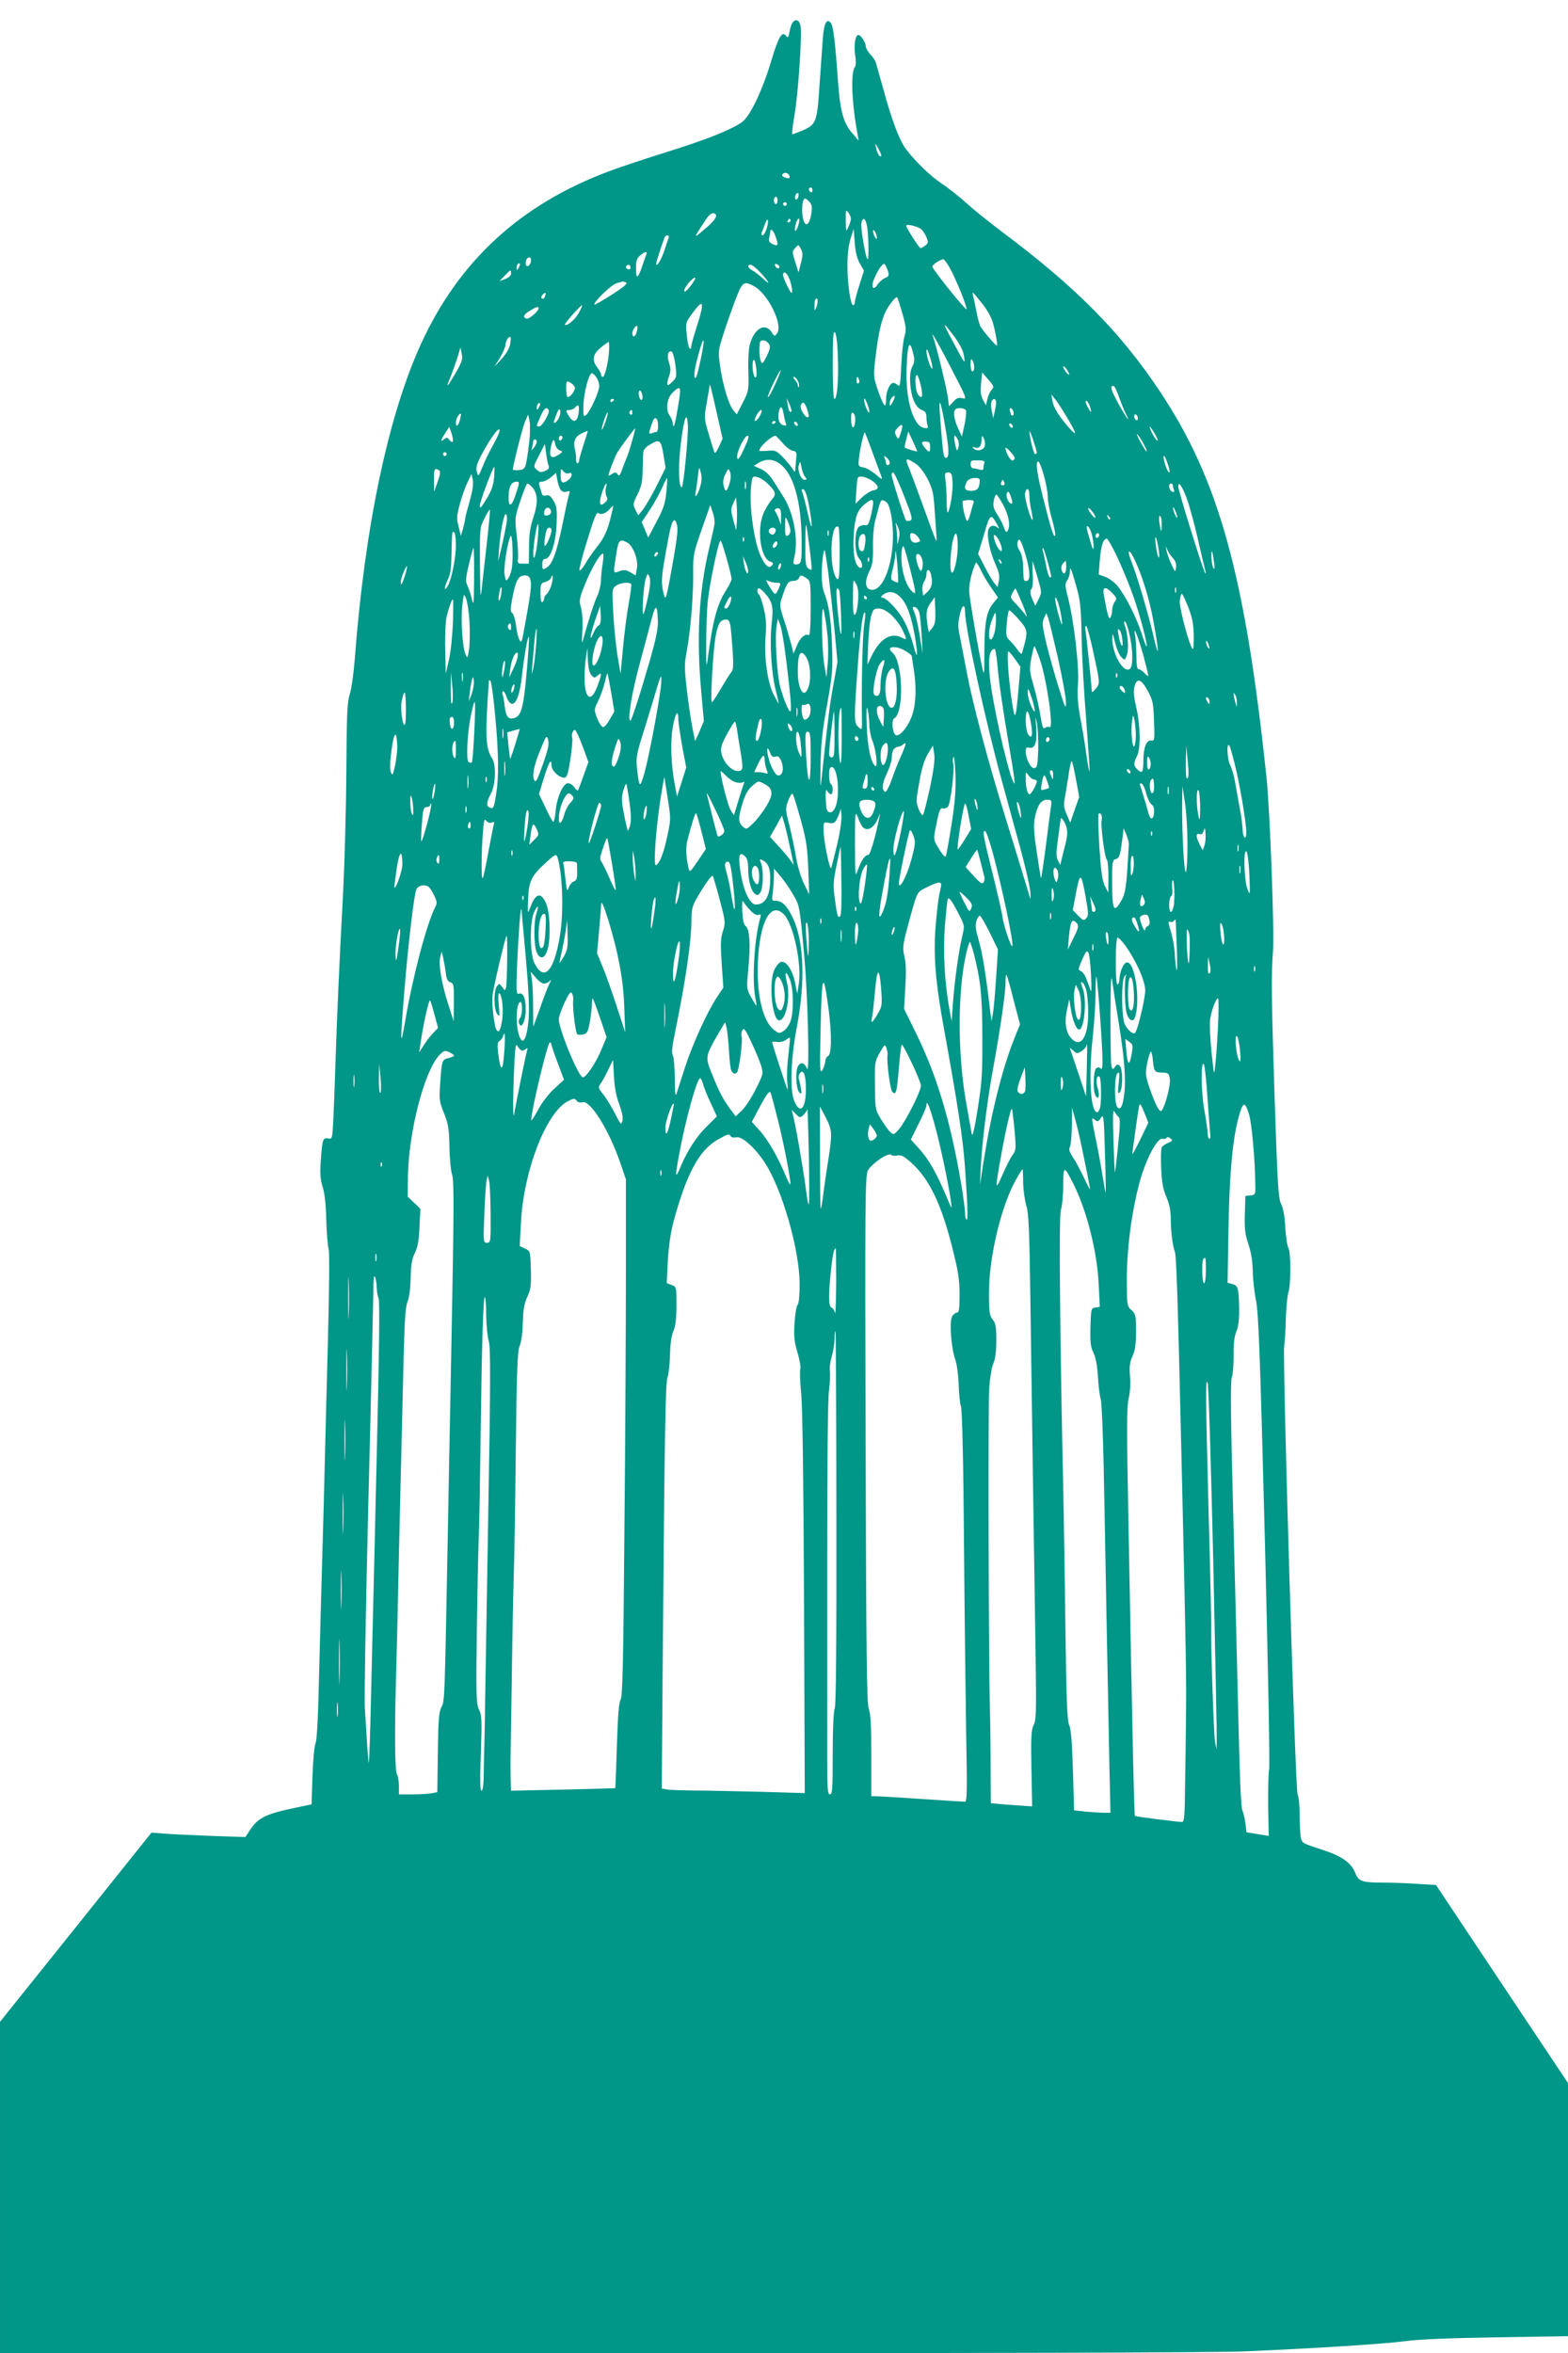 <?xml version="1.0" standalone="no"?>
<!DOCTYPE svg PUBLIC "-//W3C//DTD SVG 20010904//EN"
 "http://www.w3.org/TR/2001/REC-SVG-20010904/DTD/svg10.dtd">
<svg version="1.0" xmlns="http://www.w3.org/2000/svg"
 width="853pt" height="1280pt" viewBox="0 0 853 1280"
 preserveAspectRatio="xMidYMid meet">
<g transform="translate(0,1280) scale(0.1,-0.1)"
fill="#009688" stroke="none">
<path d="M4312 12678 c-6 -7 -13 -30 -17 -51 -6 -31 -9 -35 -19 -22 -21 29
-41 -5 -80 -135 -48 -161 -115 -301 -158 -333 -60 -43 -191 -95 -408 -163
-118 -37 -261 -84 -318 -106 -481 -180 -815 -487 -1022 -939 -179 -392 -306
-999 -360 -1714 -6 -77 -18 -162 -27 -190 -14 -42 -17 -107 -19 -427 -1 -207
-10 -506 -18 -665 -18 -330 -33 -661 -41 -913 -3 -96 -8 -229 -11 -296 -6
-120 -6 -121 -29 -116 -28 5 -32 -4 -40 -123 -5 -70 -2 -101 10 -140 11 -33
18 -94 20 -180 2 -71 8 -143 13 -160 5 -17 3 -228 -4 -495 -7 -256 -17 -661
-23 -900 -7 -239 -14 -496 -16 -570 -2 -74 -7 -263 -11 -420 -4 -179 -11 -292
-18 -305 -6 -11 -13 -89 -16 -175 l-5 -154 -80 -17 c-166 -34 -211 -55 -255
-123 l-25 -38 -180 6 c-99 4 -214 9 -255 12 l-76 6 -412 -515 -412 -514 0
-902 0 -901 3263 0 c2010 0 3352 4 3497 10 402 17 770 41 885 56 74 10 237 17
498 21 l387 6 0 688 0 689 -359 538 -359 539 -98 6 c-55 4 -136 7 -180 7 -124
0 -143 6 -161 52 -23 58 -74 93 -189 130 -101 33 -102 33 -108 68 -3 19 -6 75
-6 123 0 49 -5 97 -11 108 -13 24 -83 2372 -73 2439 4 25 8 92 9 150 2 58 8
121 14 140 14 46 14 215 0 243 -7 11 -14 62 -17 111 -3 60 -11 103 -22 126
-16 31 -20 98 -36 580 -17 525 -19 666 -9 795 8 115 -16 759 -35 945 -117
1108 -260 1624 -586 2110 -214 319 -453 560 -854 860 -69 52 -154 120 -190
153 -36 33 -96 81 -135 107 -68 46 -143 119 -198 191 -34 45 -78 162 -123 329
-19 69 -37 132 -40 141 -2 9 -16 29 -29 43 -14 15 -25 35 -25 44 0 20 -27 62
-40 62 -17 0 -26 -55 -18 -108 5 -32 5 -59 -1 -66 -24 -30 -18 -194 15 -371
l5 -30 -34 40 c-49 56 -66 118 -78 280 -16 222 -26 304 -39 320 -23 28 -38 -2
-44 -88 -3 -45 -11 -160 -18 -255 -13 -197 -18 -210 -95 -243 -25 -10 -48 -19
-52 -19 -4 0 1 46 11 103 20 116 42 435 33 485 -6 33 -25 42 -43 20z m482
-727 c-8 -8 -21 13 -28 44 -6 30 -6 30 13 -5 11 -19 17 -37 15 -39z m-500
-106 c6 -16 -3 -19 -28 -9 -9 3 -13 10 -10 15 8 14 31 11 38 -6z m126 -81 c0
-8 -4 -12 -10 -9 -5 3 -10 10 -10 16 0 5 5 9 10 9 6 0 10 -7 10 -16z m-77 -34
c-3 -11 -9 -17 -14 -15 -10 7 -1 35 11 35 5 0 6 -9 3 -20z m-113 -20 c0 -11
-4 -20 -10 -20 -5 0 -10 9 -10 20 0 11 5 20 10 20 6 0 10 -9 10 -20z m174 -9
c14 -15 15 -28 9 -67 -12 -68 -38 -72 -47 -8 -6 47 0 94 14 94 4 0 15 -8 24
-19z m-124 -11 c0 -5 -4 -10 -10 -10 -5 0 -10 5 -10 10 0 6 5 10 10 10 6 0 10
-4 10 -10z m349 -80 c0 -8 -6 -28 -14 -45 -13 -29 -13 -28 -14 34 -1 59 0 63
14 45 8 -10 14 -26 14 -34z m-736 24 c11 -11 -11 -41 -65 -85 -57 -48 -58 -50
10 54 23 35 41 45 55 31z m277 -79 c-6 -19 -16 -35 -22 -35 -6 0 -7 8 -3 18 4
9 12 30 18 47 15 41 21 13 7 -30z m130 45 c0 -5 -5 -10 -11 -10 -5 0 -7 5 -4
10 3 6 8 10 11 10 2 0 4 -4 4 -10z m45 -17 c-3 -16 -11 -32 -16 -38 -10 -9 -3
38 8 58 10 17 15 5 8 -20z m371 -10 c9 -43 12 -183 4 -183 -10 0 -40 175 -34
198 9 33 21 27 30 -15z m296 -20 c9 -8 22 -28 28 -44 11 -26 10 -32 -6 -44
-11 -8 -22 -15 -26 -15 -7 0 -78 110 -78 122 0 12 63 -3 82 -19z m-794 -36
c18 -51 16 -59 -14 -45 -19 9 -24 17 -20 32 3 12 6 27 6 34 0 23 16 12 28 -21z
m460 -151 l22 -38 -25 -79 c-14 -44 -25 -87 -25 -95 0 -7 -4 -14 -9 -14 -14 0
-31 118 -31 217 0 56 6 109 17 144 l17 54 6 -76 c4 -52 13 -87 28 -113z m92
144 c0 -13 -1 -13 -10 0 -5 8 -10 22 -10 30 0 13 1 13 10 0 5 -8 10 -22 10
-30z m-1132 -2 c-3 -7 -13 -38 -23 -68 -16 -51 -45 -98 -45 -74 0 9 24 85 45
142 2 6 9 12 16 12 6 0 9 -6 7 -12z m719 -139 l-13 -51 -18 57 c-17 54 -17 58
0 76 18 20 18 20 31 -5 11 -21 11 -35 0 -77z m-842 44 c-4 -10 -14 -38 -22
-63 -23 -67 -33 -71 -33 -11 0 43 4 56 23 72 28 23 41 24 32 2z m-627 -35 c-4
-27 -28 -36 -28 -10 0 20 8 32 22 32 5 0 8 -10 6 -22z m2277 -32 c32 -55 97
-215 93 -228 -3 -9 -179 209 -186 231 -3 9 43 40 60 41 4 0 19 -20 33 -44z
m-2344 -3 c-8 -15 -10 -15 -11 -2 0 17 10 32 18 25 2 -3 -1 -13 -7 -23z m1419
6 c0 -14 -17 -10 -23 5 -4 10 -1 13 9 9 7 -3 14 -9 14 -14z m589 -19 c9 -28 8
-32 -14 -42 -14 -6 -32 -22 -41 -36 -24 -37 -38 -13 -18 33 19 45 46 85 56 79
3 -2 11 -18 17 -34z m-1399 15 c0 -9 -6 -12 -15 -9 -8 4 -12 10 -9 15 8 14 24
10 24 -6z m709 -30 c49 -53 55 -72 9 -28 -18 17 -43 36 -55 42 -25 13 -31 31
-9 31 7 0 32 -20 55 -45z m-1359 -3 c0 -11 -12 -22 -32 -30 l-31 -11 28 29
c34 35 35 36 35 12z m1516 -33 c7 -19 13 -45 13 -59 0 -21 -4 -18 -24 20 -13
25 -24 53 -25 63 0 29 22 14 36 -24z m-538 -33 c-22 -28 -34 -38 -36 -29 -4
15 44 73 60 73 5 0 -6 -20 -24 -44z m-353 18 c12 -5 -8 -22 -75 -66 -51 -32
-94 -57 -96 -55 -10 10 91 108 119 116 18 5 33 10 34 10 1 1 9 -2 18 -5z m694
-19 c78 -40 163 -212 128 -259 -13 -17 -14 -17 -30 8 -35 53 -94 20 -118 -68
-6 -22 -10 -88 -8 -146 3 -102 2 -107 -30 -170 l-33 -64 -19 23 c-25 31 -56
133 -71 236 -12 83 -11 88 16 173 15 48 44 131 64 184 40 106 47 111 101 83z
m-1135 -59 c-3 -9 -10 -13 -16 -10 -5 3 -4 12 3 20 15 18 22 13 13 -10z m2382
-41 c22 -27 46 -70 54 -95 14 -48 29 -130 23 -130 -7 0 -78 83 -89 104 -6 11
-17 50 -23 86 -7 36 -15 74 -18 85 -6 23 -3 20 53 -50z m-436 -53 c20 -72 21
-88 11 -120 -7 -20 -15 -92 -18 -159 -5 -108 -7 -120 -20 -107 -9 8 -20 13
-27 11 -18 -6 -36 -50 -36 -91 0 -52 -12 -39 -44 51 -23 67 -25 78 -16 156 20
174 39 249 77 305 20 29 39 49 43 45 4 -4 17 -45 30 -91z m-469 37 c-10 -23
-10 -23 -10 7 -1 17 2 34 7 38 11 12 14 -18 3 -45z m-650 -104 c-17 -52 -31
-103 -31 -112 0 -10 -3 -13 -9 -7 -5 5 -12 38 -15 74 -7 65 -7 65 36 123 56
76 61 54 19 -78z m-640 77 c-19 -37 -67 -79 -78 -68 -5 4 85 106 94 106 2 0
-5 -17 -16 -38z m-221 21 c0 -16 -53 -61 -66 -56 -22 8 -16 22 19 43 34 21 47
25 47 13z m534 -127 c-7 -30 -24 -35 -24 -8 0 18 20 45 27 38 2 -2 1 -15 -3
-30z m1729 -29 c32 -44 48 -77 52 -108 6 -41 3 -37 -49 60 -31 57 -56 106 -56
108 0 9 10 -2 53 -60z m-635 -106 c5 -129 -4 -231 -19 -231 -5 0 -9 79 -9 187
0 145 3 184 12 175 7 -7 14 -57 16 -131z m617 -65 c84 -162 87 -169 61 -162
-21 5 -32 1 -50 -19 l-23 -25 -7 51 c-7 54 -71 312 -82 332 -5 8 -4 9 3 2 6
-5 50 -86 98 -179z m-2400 130 c-4 -21 -23 -53 -46 -78 l-40 -43 31 49 c16 28
30 59 30 71 0 20 19 49 27 41 3 -2 1 -20 -2 -40z m1034 -94 c-16 -76 -25 -99
-30 -84 -5 13 2 57 19 118 33 125 41 103 11 -34z m375 96 c8 -13 5 -28 -13
-65 -21 -42 -25 -45 -32 -28 -10 25 -11 99 -2 109 11 11 35 3 47 -16z m-871
-40 c-5 -67 -23 -138 -34 -138 -5 0 -9 6 -9 13 0 6 -9 23 -20 37 -31 40 -26
73 18 109 20 17 40 30 43 31 3 0 4 -24 2 -52z m1650 -82 c-11 -21 -14 -48 -11
-95 6 -77 29 -128 63 -141 19 -7 25 -17 25 -39 0 -16 3 -37 6 -46 5 -13 2 -16
-17 -13 -60 8 -104 152 -97 326 4 128 16 159 34 87 11 -41 10 -53 -3 -79z
m-2482 -31 c-51 -87 -58 -92 -30 -25 12 30 29 79 38 107 l16 53 7 -34 c6 -29
1 -45 -31 -101z m2583 67 c8 -29 11 -50 6 -47 -10 6 -30 70 -30 94 0 23 7 9
24 -47z m-1390 -26 c8 -66 8 -69 -18 -94 -29 -30 -34 -18 -15 36 8 23 8 41 -1
67 -13 39 -7 69 13 63 7 -3 16 -34 21 -72z m438 -68 c-12 -12 -24 64 -15 89 5
13 10 4 16 -31 4 -29 4 -53 -1 -58z m1188 55 c0 -13 -4 -23 -10 -23 -5 0 -10
17 -10 38 0 27 3 33 10 22 5 -8 10 -25 10 -37z m511 -25 c8 -15 8 -18 0 -14
-6 4 -16 16 -22 28 -8 15 -8 18 0 14 6 -4 16 -16 22 -28z m-1593 -66 c-18 -40
-35 -72 -40 -72 -4 0 9 34 29 75 20 41 38 73 40 71 2 -1 -11 -35 -29 -74z
m-974 36 c9 -12 16 -34 16 -48 0 -30 -50 -140 -72 -158 -14 -11 -16 -5 -14 55
2 68 30 173 46 173 5 0 16 -10 24 -22z m2150 -69 c-9 -10 -19 -33 -23 -51 l-7
-33 -17 31 c-12 23 -14 45 -10 89 l6 59 34 -39 c31 -36 32 -40 17 -56z m-385
25 c14 -60 8 -80 -15 -50 -15 21 -20 106 -6 106 5 0 14 -25 21 -56z m-669 25
c6 -11 9 -25 6 -32 -2 -7 -5 -5 -5 5 -1 9 -8 24 -17 32 -8 9 -11 16 -5 16 6 0
15 -9 21 -21z m333 6 c4 -8 2 -17 -3 -20 -6 -4 -10 3 -10 14 0 25 6 27 13 6z
m-1546 -41 c5 -15 -23 -54 -39 -54 -4 0 -8 20 -8 45 0 43 1 45 21 35 11 -6 23
-18 26 -26z m778 -165 l26 -115 -20 -44 c-13 -28 -22 -39 -25 -30 -3 8 -17 54
-31 101 -25 84 -25 87 -10 170 8 46 15 89 16 94 1 11 4 0 44 -176z m2219 21
c35 -67 -3 -14 -45 64 -32 60 -39 80 -29 86 10 6 19 -8 35 -53 12 -34 30 -78
39 -97z m-2424 123 c-1 -33 -27 -184 -34 -190 -3 -3 -6 3 -6 13 0 11 -7 29
-15 40 -25 32 -19 94 12 126 31 32 43 35 43 11z m-207 -46 c-4 -6 -10 -1 -15
12 -4 13 -5 28 -1 34 4 6 10 1 15 -12 4 -13 5 -28 1 -34z m1363 -14 c-13 -24
-15 -25 -16 -7 0 11 5 25 12 32 19 19 21 6 4 -25z m949 -84 c54 -91 57 -108 9
-54 -54 62 -82 107 -89 145 l-6 35 20 -25 c12 -14 41 -59 66 -101z m-1076 32
c-1 -22 -28 39 -28 64 0 14 4 9 14 -14 8 -18 15 -41 14 -50z m-1389 65 c0 -3
-4 -8 -10 -11 -5 -3 -10 -1 -10 4 0 6 5 11 10 11 6 0 10 -2 10 -4z m965 -64
c-8 -9 -15 3 -20 39 l-6 34 16 -34 c8 -19 13 -36 10 -39z m1114 46 c-1 -13 -5
-36 -9 -53 l-7 -30 -7 37 c-5 21 -6 45 -2 53 8 23 26 18 25 -7z m510 -18 c5
-16 8 -30 6 -30 -3 0 -11 14 -20 30 -9 17 -11 30 -6 30 5 0 14 -13 20 -30z
m-2998 -7 c-8 -15 -10 -15 -11 -2 0 17 10 32 18 25 2 -3 -1 -13 -7 -23z m1458
-4 c13 -38 14 -49 4 -49 -15 1 -43 49 -37 64 9 25 21 19 33 -15z m751 -89 c24
-134 25 -180 6 -180 -13 0 -16 16 -32 225 -4 44 -4 77 0 74 4 -4 16 -57 26
-119z m-1994 54 c-8 -40 -27 -44 -50 -9 -20 31 -20 35 3 35 10 0 25 7 32 16
17 21 23 4 15 -42z m1117 4 c3 -18 8 -41 12 -50 5 -13 2 -15 -13 -11 -24 6
-33 35 -25 74 7 36 19 30 26 -13z m-1278 22 c8 -14 -35 -90 -52 -90 -17 0 -17
0 7 54 19 45 33 56 45 36z m54 -46 c-13 -25 -32 -34 -24 -11 21 60 28 71 33
53 2 -10 -2 -29 -9 -42z m2216 43 c3 -7 -1 -42 -8 -77 l-14 -65 -21 45 c-21
45 -28 91 -15 103 11 12 53 8 58 -6z m258 -7 c3 -11 1 -20 -4 -20 -5 0 -9 2
-9 4 0 2 -3 11 -6 20 -3 9 -2 16 4 16 5 0 12 -9 15 -20z m-2073 -6 c0 -8 -5
-12 -10 -9 -6 4 -8 11 -5 16 9 14 15 11 15 -7z m695 -14 c-9 -16 -20 -30 -26
-30 -5 0 -3 14 6 30 9 17 20 30 26 30 5 0 3 -13 -6 -30z m-841 -34 c-9 -26
-18 -45 -20 -43 -2 2 3 25 12 51 9 26 18 45 20 43 2 -2 -3 -25 -12 -51z m1358
-1 c-6 -47 -22 -34 -22 17 0 32 3 38 13 30 8 -7 11 -25 9 -47z m-2148 18 c-9
-39 -24 -52 -24 -22 0 21 16 49 27 49 2 0 0 -12 -3 -27z m3686 1 c0 -8 -4 -12
-10 -9 -5 3 -10 13 -10 21 0 8 5 12 10 9 6 -3 10 -13 10 -21z m-3311 -129
c-18 -145 -20 -149 -56 -152 -18 -2 -33 0 -33 3 0 21 54 234 67 263 l16 36 8
-35 c4 -19 3 -71 -2 -115z m863 89 c3 -56 -24 -334 -33 -334 -19 0 -20 128 -3
256 17 129 32 161 36 78z m-162 0 c0 -19 -4 -34 -9 -34 -5 0 -17 -3 -26 -7
-18 -6 -17 2 6 65 12 32 29 18 29 -24z m640 22 c0 -3 -4 -8 -10 -11 -5 -3 -10
-1 -10 4 0 6 5 11 10 11 6 0 10 -2 10 -4z m120 -17 c0 -6 -4 -7 -10 -4 -5 3
-10 11 -10 16 0 6 5 7 10 4 6 -3 10 -11 10 -16z m560 -45 c-12 -36 -13 -37
-25 -14 -10 19 -9 25 9 44 26 26 31 17 16 -30z m610 35 c0 -6 -4 -7 -10 -4 -5
3 -10 11 -10 16 0 6 5 7 10 4 6 -3 10 -11 10 -16z m-3047 -81 c-2 -5 -11 -1
-18 9 -11 15 -15 15 -29 4 -22 -19 -20 -7 6 33 l22 34 13 -36 c6 -20 9 -40 6
-44z m3817 46 c12 -19 20 -38 17 -40 -3 -3 -15 12 -27 35 -25 50 -19 54 10 5z
m-3595 -60 c-21 -37 -48 -92 -60 -123 -23 -55 -23 -56 -31 -26 -6 23 0 43 27
94 45 84 91 149 97 133 2 -7 -13 -42 -33 -78z m754 19 c-10 -38 -25 -84 -34
-103 -8 -19 -19 -48 -25 -65 -9 -23 -13 -26 -20 -15 -8 12 -13 13 -30 2 -11
-7 -20 -11 -20 -9 0 13 36 107 49 127 20 33 93 130 96 130 2 0 -5 -30 -16 -67z
m-265 -23 c-13 -41 -24 -80 -24 -87 0 -7 -4 -13 -9 -13 -4 0 -8 10 -7 23 1 12
-2 35 -6 51 -11 44 0 71 35 88 18 9 33 15 34 14 1 -1 -9 -35 -23 -76z m2466
-42 c0 -5 -4 -8 -9 -8 -8 0 -32 100 -30 124 1 11 39 -102 39 -116z m-892 -3
c22 -60 44 -119 48 -130 6 -15 -1 -12 -30 13 -21 18 -51 36 -68 39 -29 6 -30
7 -25 52 5 48 27 145 32 139 1 -2 21 -52 43 -113z m242 10 c0 -4 -61 15 -68
20 -2 2 2 22 8 45 l11 43 25 -53 c13 -28 24 -54 24 -55z m1226 50 c14 -25 25
-48 22 -50 -2 -2 -16 18 -31 46 -35 62 -27 65 9 4z m-3156 26 c0 -6 -4 -13
-10 -16 -5 -3 -10 1 -10 9 0 9 5 16 10 16 6 0 10 -4 10 -9z m994 -48 c-30 -68
-44 -86 -44 -55 0 30 41 112 57 112 9 0 5 -17 -13 -57z m203 18 c18 -22 43
-41 56 -43 15 -2 21 -9 20 -23 -1 -11 -3 -37 -5 -59 -2 -39 -2 -39 -17 -15 -9
13 -32 41 -53 63 -34 35 -42 38 -83 34 -25 -2 -45 -2 -45 0 0 20 64 79 89 82
2 0 19 -18 38 -39z m953 19 c6 -12 8 -31 4 -43 -7 -22 -8 -22 -15 3 -8 30 -11
60 -4 60 2 0 9 -9 15 -20z m148 -33 c-3 -25 -44 -36 -62 -16 -8 9 -7 10 8 5
23 -8 35 8 36 44 1 22 2 23 11 7 6 -10 9 -28 7 -40z m-2438 20 c0 -7 -7 -22
-16 -33 -14 -17 -15 -17 -10 -1 3 10 6 25 6 33 0 8 5 14 10 14 6 0 10 -6 10
-13z m125 -47 c18 -6 18 -8 -7 -24 -37 -24 -51 -13 -43 33 10 51 19 61 25 27
3 -17 13 -32 25 -36z m564 -22 l12 -73 -50 -100 c-28 -55 -62 -113 -75 -129
l-24 -29 -15 30 c-15 28 -14 33 11 84 21 42 27 70 28 129 1 41 2 85 3 98 1 14
13 30 34 42 55 34 63 28 76 -52z m1451 40 c0 -26 -2 -29 -16 -18 -8 8 -19 21
-24 30 -8 14 -5 18 15 18 21 0 25 -5 25 -30z m-2076 -100 c6 -13 1 -21 -18
-29 -22 -10 -29 -9 -46 6 -19 17 -19 18 13 79 l31 61 7 -50 c3 -27 9 -58 13
-67z m2536 40 c0 -4 -4 -9 -10 -13 -10 -6 -40 44 -40 67 0 13 49 -40 50 -54z
m-3090 22 c0 -5 -4 -10 -10 -10 -5 0 -10 5 -10 10 0 6 5 10 10 10 6 0 10 -4
10 -10z m2410 -46 c0 -8 -4 -14 -10 -14 -5 0 -10 4 -10 9 0 5 -3 18 -7 28 -6
16 -5 16 10 4 9 -7 17 -20 17 -27z m1513 -9 c9 -25 12 -45 7 -45 -8 0 -30 61
-30 83 0 18 9 3 23 -38z m-2109 1 c74 -56 116 -206 117 -421 1 -113 -2 -125
-31 -125 -16 0 -17 4 -8 43 22 96 -5 241 -63 329 -13 20 -37 58 -53 84 -19 30
-42 52 -67 63 l-38 17 27 17 c38 23 80 21 116 -7z m737 2 c21 -14 46 -47 66
-85 26 -53 32 -77 37 -160 4 -54 8 -118 10 -143 4 -53 6 -58 -73 160 -33 91
-67 182 -75 202 -25 58 -19 61 35 26z m374 4 c-3 -8 -5 -20 -5 -28 0 -11 -6
-13 -22 -8 -13 4 -29 7 -35 7 -7 0 -13 10 -13 22 0 20 5 22 40 21 29 0 39 -4
35 -14z m-975 -76 c10 -13 10 -16 -3 -16 -20 0 -41 53 -31 82 7 21 8 20 14
-14 4 -20 12 -44 20 -52z m1298 10 c12 -41 22 -94 22 -119 0 -25 11 -81 24
-126 13 -45 20 -84 15 -86 -8 -6 -23 42 -68 222 -31 122 -38 183 -23 183 5 0
19 -33 30 -74z m-2990 -14 c-4 -42 -15 -73 -42 -117 -27 -45 -36 -54 -36 -37
0 22 71 212 79 212 2 0 1 -26 -1 -58z m1121 -49 c-12 -46 -33 -72 -25 -31 3
12 8 50 12 83 7 59 7 59 16 26 7 -24 6 -49 -3 -78z m-1421 89 c9 -6 8 -20 -7
-63 l-20 -54 0 63 c-1 62 3 69 27 54z m706 -16 c24 9 20 -22 -6 -40 -29 -20
-38 -12 -38 32 1 33 2 35 14 19 8 -10 20 -15 30 -11z m874 -57 c-14 -47 -23
-49 -32 -8 -4 19 0 42 11 62 16 31 16 31 25 8 5 -14 4 -38 -4 -62z m-917 -35
c7 -9 20 -12 32 -8 15 5 19 3 14 -10 -3 -8 -20 -84 -37 -168 -33 -158 -56
-220 -90 -238 -18 -10 -20 -8 -20 20 0 20 5 30 16 30 29 0 58 87 62 190 3 83
0 99 -18 128 -15 25 -25 32 -39 27 -14 -4 -21 0 -25 15 -3 11 -9 29 -12 40 -4
15 -1 20 15 20 11 0 33 11 48 24 l28 24 7 -40 c4 -22 13 -47 19 -54z m1867
-31 c44 -112 48 -129 34 -134 -10 -4 -20 -4 -23 0 -8 7 -79 234 -79 250 0 6 4
11 9 11 5 0 32 -57 59 -127z m264 75 c3 -50 -14 -153 -26 -166 -3 -3 -6 24 -6
60 0 36 -3 86 -6 112 -6 42 -5 46 14 46 18 0 21 -7 24 -52z m-2628 -107 c-13
-46 -24 -88 -24 -95 0 -6 -5 -29 -11 -51 l-12 -40 -12 50 c-12 44 -11 58 7
125 11 41 30 94 42 118 l21 44 7 -34 c4 -22 -1 -59 -18 -117z m1619 101 c46
-43 52 -61 29 -85 -11 -12 -31 -42 -43 -67 -45 -85 -24 -258 32 -275 16 -5 18
-10 8 -21 -15 -18 -34 -4 -58 45 -38 75 -67 280 -55 384 6 57 7 58 33 52 14
-3 39 -18 54 -33z m577 9 c14 -10 25 -24 25 -32 0 -8 -11 -15 -25 -17 -14 -2
-41 -19 -61 -38 l-35 -34 4 62 c2 35 5 69 8 77 5 17 49 8 84 -18z m-1125 -57
c-6 -62 -15 -90 -53 -161 l-46 -87 -17 42 -18 42 43 65 c24 36 54 90 67 120
13 30 26 55 28 55 2 0 0 -34 -4 -76z m1705 64 c-1 -43 -13 -58 -46 -58 -36 0
-43 14 -24 51 12 22 70 27 70 7z m-1273 -45 c-3 -10 -5 -2 -5 17 0 19 2 27 5
18 2 -10 2 -26 0 -35z m1407 32 c3 -9 0 -15 -9 -15 -9 0 -12 6 -9 15 4 8 7 15
9 15 2 0 5 -7 9 -15z m-2657 -60 c-24 -75 -43 -80 -40 -11 1 51 16 76 43 76
17 0 17 -4 -3 -65z m88 35 c31 -34 33 -86 7 -163 -17 -51 -24 -94 -24 -161
l-1 -92 -32 0 c-28 0 -31 2 -27 28 2 15 -1 71 -7 125 -11 95 -11 97 20 190 17
51 34 93 38 93 4 0 16 -9 26 -20z m401 -5 c-4 -14 -2 -34 3 -44 8 -14 6 -23
-8 -35 -29 -26 -35 -3 -16 54 17 52 32 69 21 25z m3084 16 c0 -5 3 -17 6 -25
5 -12 2 -15 -10 -10 -17 7 -22 44 -6 44 6 0 10 -4 10 -9z m73 -64 c14 -35 41
-133 61 -218 19 -85 38 -165 42 -179 4 -14 4 -23 1 -19 -10 8 -147 450 -147
471 0 32 17 11 43 -55z m-2055 -33 c25 -129 23 -177 -2 -64 -13 58 -27 113
-32 124 -5 14 -3 17 7 14 8 -3 19 -33 27 -74z m1202 39 c0 -21 5 -58 11 -82 5
-24 8 -45 6 -48 -9 -8 -46 124 -41 145 10 35 24 26 24 -15z m-96 -20 c4 -13 4
-23 -1 -23 -15 0 -33 39 -26 56 7 18 15 9 27 -33z m-45 -32 c30 -58 39 -112
22 -139 -6 -10 -12 -5 -20 20 -6 18 -23 50 -37 71 -19 30 -23 45 -18 72 3 19
10 35 14 35 4 0 21 -27 39 -59z m-1451 -94 l-3 -42 -16 57 c-14 51 -14 59 0
90 l15 33 4 -48 c2 -26 2 -67 0 -90z m733 52 c-13 -57 -19 -69 -33 -66 -9 3
-25 -1 -35 -8 -26 -19 -26 -144 0 -172 20 -23 23 -57 5 -51 -27 9 -40 80 -34
177 7 100 20 137 62 170 47 37 52 29 35 -50z m82 59 c10 -8 21 -40 28 -88 28
-183 -34 -399 -112 -388 -33 4 -37 46 -9 102 17 36 20 60 19 132 -1 49 4 109
10 134 7 25 17 62 22 83 11 40 16 44 42 25z m473 -4 c-4 -9 -11 -37 -18 -61
-6 -24 -14 -41 -18 -36 -11 11 -29 101 -22 108 3 3 19 5 35 5 23 0 28 -4 23
-16z m-1979 -99 c-17 -60 -33 -93 -65 -134 -24 -30 -55 -74 -69 -99 -15 -25
-29 -40 -31 -33 -2 6 17 81 44 166 37 122 50 153 60 144 14 -12 42 -1 64 26 7
8 14 14 16 13 1 -2 -8 -39 -19 -83z m570 -15 c-2 -14 -16 -77 -31 -140 -54
-228 -68 -484 -41 -774 l14 -158 -24 -57 c-13 -31 -24 -53 -25 -50 0 4 -7 40
-15 80 -8 41 -21 131 -29 201 -13 110 -13 138 -1 200 21 113 36 291 36 418 -1
112 0 118 46 249 l47 134 13 -39 c8 -21 12 -50 10 -64z m-889 68 c2 -9 -6 -18
-18 -21 -14 -4 -20 0 -20 12 0 33 32 41 38 9z m1251 -31 l-1 -42 -10 30 c-6
17 -15 35 -20 42 -6 7 -4 13 4 16 22 8 28 -3 27 -46z m1710 -2 c0 -5 -9 1 -19
14 -11 13 -20 28 -20 35 0 6 9 0 20 -14 11 -14 20 -29 19 -35z m440 23 c6 -18
7 -28 2 -23 -10 12 -25 55 -18 55 3 0 10 -15 16 -32z m-3749 -148 c-10 -91
-23 -203 -28 -250 -8 -77 -9 -65 -11 118 -1 199 -1 204 25 253 14 28 27 49 29
47 2 -2 -5 -77 -15 -168z m106 96 c-4 -22 -15 -79 -26 -126 l-20 -85 5 70 c8
102 27 195 38 188 5 -3 7 -24 3 -47z m2668 -8 c10 -18 13 -27 5 -20 -21 20
-46 14 -53 -12 -8 -34 10 -120 39 -184 19 -42 24 -64 19 -90 l-7 -36 -20 25
c-10 13 -34 54 -52 90 l-34 66 32 106 c33 113 37 116 71 55z m614 27 c-3 -3
-9 2 -12 12 -6 14 -5 15 5 6 7 -7 10 -15 7 -18z m282 -27 c0 -51 -5 -47 -13
10 -3 24 -1 40 4 36 5 -3 9 -24 9 -46z m-2020 -34 c0 -12 -7 -24 -15 -28 -12
-4 -15 5 -14 52 1 56 1 57 14 27 8 -16 14 -40 15 -51z m-616 26 c5 -28 -3 -90
-40 -290 -22 -117 -25 -123 -38 -60 -9 47 -7 75 15 200 26 148 35 180 49 180
4 0 10 -14 14 -30z m1206 -70 l-8 -35 -1 40 c-1 22 -4 51 -6 65 -5 21 -3 21 9
-5 10 -21 12 -41 6 -65z m-1964 5 c-8 -88 -24 -143 -25 -86 -1 41 19 161 26
161 3 0 3 -34 -1 -75z m1478 -55 c8 -63 13 -116 11 -119 -3 -2 -11 2 -20 9
-12 10 -15 36 -14 129 0 64 2 112 5 106 2 -5 10 -62 18 -125z m164 -36 c-1
-120 -4 -143 -15 -132 -44 45 -37 310 8 282 4 -2 7 -70 7 -150z m1372 108 c5
-20 10 -50 9 -67 0 -22 -5 -13 -19 35 -22 75 -23 83 -10 75 5 -3 14 -22 20
-43z m-2940 23 c0 -21 -27 -85 -36 -85 -7 0 3 77 12 92 9 13 24 9 24 -7z
m1220 1 c0 -8 -5 -18 -11 -22 -14 -8 -33 11 -25 25 10 16 36 13 36 -3z m287
-28 c-3 -7 -5 -2 -5 12 0 14 2 19 5 13 2 -7 2 -19 0 -25z m-2027 -51 c0 -72
-22 -184 -44 -224 -22 -40 -20 -4 2 38 12 25 17 61 18 129 3 131 3 132 14 125
6 -3 10 -34 10 -68z m2730 -12 c0 -63 -21 -151 -33 -139 -11 11 -8 102 5 166
15 70 28 57 28 -27z m-503 23 c-6 -45 -11 -53 -26 -43 -15 8 -14 68 1 83 19
19 31 1 25 -40z m288 30 c15 -22 14 -23 -7 -29 -23 -5 -36 8 -37 39 -1 20 27
14 44 -10z m985 13 c0 -6 -4 -13 -10 -16 -5 -3 -10 1 -10 9 0 9 5 16 10 16 6
0 10 -4 10 -9z m-3195 -177 c-3 -23 -12 -50 -20 -60 -12 -17 -14 -16 -20 20
-7 36 17 185 33 211 9 14 15 -120 7 -171z m2650 146 c8 -16 15 -37 15 -47 0
-15 -2 -15 -14 -3 -18 20 -38 80 -26 80 5 0 16 -13 25 -30z m869 -55 c4 -31 3
-44 -2 -35 -5 8 -12 40 -15 70 -8 67 7 37 17 -35z m-2257 53 c-3 -8 -6 -5 -6
6 -1 11 2 17 5 13 3 -3 4 -12 1 -19z m1533 -79 c24 -81 26 -139 5 -139 -17 0
-17 -3 -19 76 -1 39 -8 71 -19 88 -11 17 -16 35 -11 48 8 28 18 12 44 -73z
m501 -16 c28 -60 66 -153 85 -208 36 -101 78 -264 72 -271 -3 -2 -15 29 -27
69 -28 87 -89 208 -131 259 -17 20 -47 43 -67 50 l-36 13 6 78 c6 78 19 117
38 117 5 0 33 -48 60 -107z m-2669 86 c32 -17 61 -93 53 -140 l-7 -39 -29 17
c-24 14 -34 15 -59 6 -35 -13 -35 -17 -18 90 12 80 19 88 60 66z m541 -87 c15
-53 27 -104 27 -111 0 -8 -13 -35 -29 -60 -51 -80 -73 -162 -104 -396 -9 -69
-6 244 3 333 11 102 59 332 70 332 3 0 18 -44 33 -98z m268 65 c-16 -16 -26 0
-10 19 9 11 15 12 17 4 2 -6 -1 -17 -7 -23z m664 -195 c-2 -2 -12 1 -23 7 -18
10 -18 13 -6 63 8 29 15 71 15 93 1 22 5 -5 10 -60 4 -54 7 -101 4 -103z m66
73 c34 -135 34 -142 13 -124 -24 20 -44 65 -55 126 -10 52 -5 132 7 120 3 -3
19 -58 35 -122z m1430 59 c14 -15 19 -32 17 -50 -4 -28 -5 -28 -25 16 -12 25
-24 59 -27 75 -6 29 -6 29 4 5 6 -14 20 -35 31 -46z m-3802 -106 c-1 -150 -2
-159 -13 -113 -7 28 -18 60 -24 72 -10 19 -9 39 9 113 11 49 23 90 25 90 2 0
4 -73 3 -162z m3122 80 c22 -86 21 -78 10 -78 -4 0 -14 28 -20 63 -7 34 -15
71 -18 82 -3 11 -2 17 2 13 3 -3 15 -39 26 -80z m-1195 -54 c8 -65 23 -201 33
-302 l17 -182 -22 -123 c-20 -109 -29 -178 -63 -497 -9 -80 -9 -76 -7 60 2
114 9 184 35 325 30 168 32 190 27 330 -5 139 -17 218 -45 288 -6 16 -11 56
-11 90 0 63 10 141 16 134 2 -2 11 -57 20 -123z m-934 94 c-7 -7 -12 -8 -12
-2 0 14 12 26 19 19 2 -3 -1 -11 -7 -17z m2594 -9 c42 -83 85 -218 108 -344
32 -173 33 -225 1 -85 -30 127 -88 324 -119 403 -25 60 -18 79 10 26z m438
-24 c5 -36 4 -46 -3 -35 -10 13 -16 99 -7 89 2 -2 6 -26 10 -54z m-3325 -7
c-5 -29 -9 -73 -10 -98 -1 -25 -10 -61 -19 -80 -16 -31 -49 -135 -78 -240 -7
-27 -8 -16 -4 47 3 50 0 99 -7 126 -12 42 -11 49 26 140 36 85 77 155 94 156
3 1 2 -23 -2 -51z m1741 -4 c0 -18 -4 -35 -9 -38 -10 -7 -34 71 -26 85 12 19
35 -12 35 -47z m-950 -38 c0 -34 -17 -4 -23 39 l-6 40 14 -30 c8 -16 14 -39
15 -49z m657 52 c-3 -8 -6 -5 -6 6 -1 11 2 17 5 13 3 -3 4 -12 1 -19z m721
-13 c-3 -3 -9 2 -12 12 -6 14 -5 15 5 6 7 -7 10 -15 7 -18z m196 -75 c24 -83
24 -84 6 -119 l-18 -36 -17 38 c-12 30 -13 42 -4 53 7 9 10 40 7 83 -2 39 -2
69 -1 67 2 -2 14 -40 27 -86z m156 55 c0 -38 -15 -47 -25 -15 -3 11 0 26 7 34
18 21 18 21 18 -19z m-1554 -1 c-4 -9 -9 -15 -11 -12 -3 3 -3 13 1 22 4 9 9
15 11 12 3 -3 3 -13 -1 -22z m1090 -15 c10 -23 35 -66 56 -95 l37 -54 -23 -28
c-39 -45 -50 -105 -51 -261 0 -137 -1 -141 -12 -90 -16 68 -59 317 -68 387 -5
39 -2 71 11 118 10 35 21 64 25 64 3 0 14 -19 25 -41z m-3132 -26 c-16 -51
-24 -65 -24 -39 0 18 26 86 34 86 2 0 -2 -21 -10 -47z m3650 -58 c23 -80 27
-113 30 -285 2 -107 14 -314 26 -459 11 -145 19 -265 17 -267 -2 -2 -9 35 -16
83 -6 49 -21 138 -32 198 -16 84 -19 130 -15 192 8 92 -21 343 -54 472 -17 65
-17 77 -4 95 8 11 14 31 14 45 0 37 6 24 34 -74z m-790 63 c11 -44 6 -75 -18
-97 l-24 -22 -4 29 c-2 17 2 38 9 48 7 10 13 28 13 41 0 29 16 30 24 1z
m-1538 -121 c-10 -46 -21 -89 -25 -96 -11 -18 -1 149 11 189 11 33 12 34 21
12 7 -16 5 -46 -7 -105z m-640 87 c7 -25 0 -80 -33 -258 -14 -82 -17 -87 -28
-65 -7 13 -15 49 -18 79 -4 30 -13 60 -20 65 -12 8 -11 23 2 91 18 90 32 114
67 114 17 0 25 -7 30 -26z m115 -22 c-6 -22 -18 -45 -26 -52 -8 -7 -15 -18
-15 -26 0 -7 -4 -16 -10 -19 -6 -4 -10 15 -10 48 0 50 2 55 25 61 14 4 28 13
32 22 11 30 14 5 4 -34z m1387 32 c21 -14 22 -21 22 -165 0 -96 -4 -148 -10
-144 -18 11 -48 -14 -65 -57 l-18 -43 -14 55 c-8 30 -25 89 -39 131 -24 74
-24 77 -8 125 24 73 32 84 60 84 13 0 27 7 30 15 8 19 14 19 42 -1z m-164 -24
c24 0 25 -2 14 -27 -19 -44 -21 -44 -50 3 -23 37 -24 43 -8 34 10 -5 30 -10
44 -10z m444 -96 c-2 -35 -9 -69 -16 -76 -9 -9 -12 11 -12 93 1 100 1 103 16
75 12 -20 15 -47 12 -92z m-1234 88 c2 -4 -4 -52 -14 -107 -10 -55 -24 -163
-31 -240 l-13 -140 -17 100 c-9 55 -19 159 -23 232 -7 129 -6 132 16 147 23
17 73 22 82 8z m-708 -58 c-4 -20 -10 -34 -12 -31 -3 3 -2 21 2 41 3 21 9 35
11 32 3 -3 2 -21 -1 -42z m3671 14 c-3 -7 -5 -2 -5 12 0 14 2 19 5 13 2 -7 2
-19 0 -25z m-2240 0 c45 -50 52 -77 41 -168 -12 -106 -2 -270 22 -364 10 -39
17 -72 16 -73 -1 -1 -13 22 -28 50 -33 66 -53 208 -43 318 5 60 3 96 -10 149
-9 39 -21 73 -26 76 -11 7 -12 34 -1 34 5 0 18 -10 29 -22z m408 12 c3 -5 8
-64 10 -132 6 -150 -2 -141 -18 21 -11 109 -9 139 8 111z m999 -80 c19 -47 27
-74 18 -60 -9 14 -33 42 -52 62 -34 35 -36 38 -22 63 7 15 15 25 17 23 2 -2
20 -42 39 -88z m488 63 c24 -25 25 -30 12 -47 -8 -11 -14 -31 -14 -45 0 -14
-4 -32 -9 -40 -9 -13 -16 13 -36 122 -9 46 9 50 47 10z m-1152 -23 c34 -36 56
-97 76 -205 19 -111 16 -145 -6 -59 -10 40 -32 99 -49 131 -29 58 -98 133
-124 133 -7 0 -3 7 7 15 31 23 65 18 96 -15z m-2346 -130 c3 -52 2 -120 -2
-150 -8 -52 -9 -54 -20 -28 -16 39 -26 186 -17 264 8 67 8 68 20 39 7 -16 16
-73 19 -125z m3910 78 c21 -55 29 -92 30 -150 1 -43 -1 -78 -5 -78 -14 0 -74
221 -71 260 2 22 7 40 11 40 4 0 19 -33 35 -72z m-2493 19 c-6 -15 -15 -27
-21 -27 -14 0 -13 6 7 43 18 36 29 24 14 -16z m744 33 c3 -5 1 -10 -4 -10 -6
0 -11 5 -11 10 0 6 2 10 4 10 3 0 8 -4 11 -10z m357 -165 l-19 -24 -7 37 c-10
64 -7 92 17 123 l22 31 3 -71 c2 -59 -1 -76 -16 -96z m698 82 c6 -32 10 -61 7
-63 -5 -5 -37 117 -37 138 1 26 18 -17 30 -75z m-3306 -54 c-3 -71 -12 -162
-22 -203 l-17 -75 -3 135 c-2 74 2 154 8 177 12 49 28 93 34 93 2 0 2 -57 0
-127z m1115 1 c1 -33 -14 -102 -39 -190 -58 -201 -104 -344 -111 -344 -17 0 8
152 51 310 26 96 56 208 66 248 21 81 31 73 33 -24z m921 -54 c6 -47 7 -121 3
-165 l-7 -80 -12 70 c-15 83 -17 351 -3 295 5 -19 14 -73 19 -120z m750 110
c0 -83 114 -607 202 -924 27 -100 72 -262 99 -361 27 -99 51 -205 54 -235 2
-30 2 -46 -1 -35 -29 97 -94 307 -148 483 -82 264 -168 590 -196 742 -12 63
-28 147 -36 187 -13 59 -14 80 -3 127 12 57 29 66 29 16z m-1993 -72 c-8 -4
-20 -21 -27 -38 -26 -62 -21 -19 6 62 l29 83 3 -49 c2 -35 -1 -52 -11 -58z
m1744 70 c4 -15 10 -71 13 -125 l5 -98 -15 94 c-8 52 -21 109 -29 128 -13 31
-13 34 2 31 9 -2 20 -15 24 -30z m-152 -13 c21 -20 49 -56 60 -80 26 -55 26
-58 0 -45 -60 33 -120 -2 -166 -95 l-24 -50 4 115 c3 63 10 132 17 153 9 32
15 37 40 37 20 0 43 -12 69 -35z m684 -14 c55 -61 58 -70 43 -135 -8 -31 -16
-59 -18 -62 -3 -2 -13 8 -23 22 -10 15 -28 37 -41 49 -21 20 -23 27 -17 93 3
40 9 72 13 72 4 0 24 -18 43 -39z m-832 -43 c-9 -56 -15 -316 -12 -507 1 -63
1 -64 -19 -46 -25 22 -25 42 -4 330 15 204 28 304 40 292 3 -2 0 -33 -5 -69z
m712 -27 c-5 -25 -14 -46 -21 -49 -18 -6 -15 60 6 110 17 43 17 43 20 13 1
-16 -1 -50 -5 -74z m343 -153 c24 -109 44 -217 43 -240 0 -38 -5 -29 -38 77
-21 66 -51 173 -67 237 -24 102 -26 121 -15 145 l13 28 10 -25 c5 -14 29 -114
54 -222z m-1782 175 c3 -21 8 -82 12 -136 5 -79 3 -102 -9 -115 -8 -9 -33 -50
-56 -89 -23 -40 -45 -73 -48 -73 -10 0 6 290 21 364 13 67 25 86 58 86 11 0
18 -11 22 -37z m305 -200 c23 -191 29 -263 20 -263 -9 0 -37 69 -55 135 -18
71 -30 275 -19 331 l7 39 13 -37 c8 -20 23 -112 34 -205z m1865 158 c20 -86
21 -175 3 -189 -34 -28 -98 83 -96 166 1 33 2 31 15 -23 8 -33 23 -69 34 -79
19 -19 19 -19 30 10 12 30 6 117 -11 161 -5 13 -5 23 0 23 5 0 17 -31 25 -69z
m-3364 37 c0 -16 -3 -19 -11 -11 -6 6 -8 16 -5 22 11 17 16 13 16 -11z m3164
-118 c41 -188 41 -186 17 -216 -12 -15 -21 -22 -21 -17 0 14 -29 301 -35 337
-2 16 0 25 5 20 4 -5 20 -61 34 -124z m-3028 18 c-4 -51 -11 -109 -16 -128 -9
-34 -9 -33 -5 10 2 25 7 82 11 128 4 45 9 82 12 82 3 0 2 -42 -2 -92z m3190
31 c6 -54 -11 -34 -21 26 -6 31 -5 37 5 29 6 -6 14 -31 16 -55z m-1459 14 c-3
-10 -5 -4 -5 12 0 17 2 24 5 18 2 -7 2 -21 0 -30z m1573 -98 c16 -60 28 -110
27 -112 -2 -2 -12 6 -22 17 -10 11 -24 20 -31 20 -8 0 -12 22 -12 76 -1 41 -3
89 -7 107 -12 64 14 1 45 -108z m-3355 -92 c-17 -191 -29 -237 -66 -248 -32
-11 -46 5 -53 60 -3 29 -9 60 -12 69 -3 9 -2 16 3 16 6 0 14 -15 19 -32 6 -18
18 -34 27 -36 25 -5 46 53 57 157 12 106 31 213 37 207 3 -2 -3 -89 -12 -193z
m412 152 c-8 -56 -32 -115 -48 -115 -14 0 -4 79 16 128 21 49 39 41 32 -13z
m3302 -20 c0 -5 -4 -3 -9 5 -5 8 -9 22 -9 30 0 16 17 -16 18 -35z m-922 -62
c37 -106 77 -383 53 -368 -6 4 -17 2 -24 -4 -11 -9 -16 4 -26 66 -7 43 -23
116 -37 163 -23 79 -24 90 -12 153 7 37 15 65 17 62 3 -3 16 -35 29 -72z
m-731 46 c19 -11 34 -24 34 -27 0 -4 5 -34 10 -67 16 -97 14 -186 -6 -250 -19
-59 -61 -115 -87 -115 -20 0 -31 82 -12 93 54 30 47 310 -10 357 -41 34 18 42
71 9z m-1709 -131 c15 -17 17 -17 35 -2 23 22 23 8 -3 -61 -34 -90 -69 -66
-69 48 0 35 3 86 8 113 l7 49 3 -65 c2 -42 9 -71 19 -82z m2208 65 c9 -105 29
-243 68 -472 19 -105 30 -188 25 -183 -24 24 -101 351 -128 537 -18 128 -11
195 21 195 4 0 10 -35 14 -77z m99 19 l27 -39 -11 -129 c-15 -169 -19 -173
-39 -34 -17 125 -25 253 -14 247 5 -3 22 -24 37 -45z m-2709 11 c-3 -16 -15
-46 -26 -68 l-19 -40 5 42 c6 49 24 93 38 93 5 0 6 -12 2 -27z m1570 4 c21
-33 29 -105 16 -155 -22 -81 -61 -32 -61 77 0 97 15 123 45 78z m-1644 -82
c-8 -36 -9 -37 -10 -10 -1 36 12 87 16 65 2 -9 -1 -33 -6 -55z m2063 28 c-7
-21 -13 -63 -14 -94 0 -42 -4 -58 -15 -63 -9 -3 -18 1 -21 9 -9 22 13 134 31
161 24 36 34 29 19 -13z m74 -96 c4 -71 -8 -127 -27 -127 -36 0 -48 147 -17
195 26 40 40 18 44 -68z m-2361 21 c-2 -13 -4 -5 -4 17 -1 22 1 32 4 23 2 -10
2 -28 0 -40z m-57 -122 c-6 -14 -8 13 -8 74 l1 95 7 -74 c5 -41 4 -84 0 -95z
m865 57 l17 -103 -24 -42 c-13 -24 -29 -43 -37 -43 -7 0 -22 21 -32 47 -18 47
-18 47 5 95 13 27 29 72 36 101 7 29 13 52 15 50 1 -2 10 -49 20 -105z m2752
85 c-3 -8 -6 -5 -6 6 -1 11 2 17 5 13 3 -3 4 -12 1 -19z m-3511 -93 l-16 -40
6 50 c3 28 9 59 12 70 6 17 7 15 10 -10 1 -16 -4 -48 -12 -70z m1029 38 c-13
-104 -64 -376 -88 -463 -26 -92 -30 -89 -42 25 -6 55 -2 76 44 220 27 88 57
186 66 218 9 31 19 57 21 57 3 0 2 -26 -1 -57z m-901 -158 c19 -206 20 -332 5
-424 -12 -76 -15 -82 -34 -74 -21 7 -19 31 6 77 25 47 29 154 7 189 -37 58
-40 119 -18 427 0 2 4 0 9 -5 4 -6 16 -91 25 -190z m3551 135 c26 -49 30 -66
33 -163 4 -100 3 -108 -14 -105 -27 5 -44 -38 -44 -109 0 -65 -7 -74 -34 -47
-20 19 -20 34 -1 70 21 41 19 171 -4 268 -14 59 -16 87 -9 113 13 48 37 40 73
-27z m-3450 10 c-4 -12 -9 -19 -12 -17 -3 3 -2 15 2 27 4 12 9 19 12 17 3 -3
2 -15 -2 -27z m3324 -6 c3 -16 1 -17 -13 -5 -19 16 -21 34 -3 29 6 -3 14 -13
16 -24z m-490 -109 c0 -12 -8 -2 -19 24 -11 24 -20 57 -19 75 1 27 3 24 19
-24 11 -30 19 -64 19 -75z m-3427 -77 c-12 -12 -25 90 -17 128 16 69 20 64 23
-25 1 -52 -1 -98 -6 -103z m4527 122 l-1 -25 -8 25 c-4 14 -8 32 -9 40 -1 13
0 13 9 0 5 -8 9 -26 9 -40z m-149 2 c0 -15 -2 -15 -10 -2 -13 20 -13 33 0 25
6 -3 10 -14 10 -23z m-4000 -165 c-4 -87 -10 -161 -13 -164 -3 -3 -11 -2 -18
2 -14 9 -7 154 11 245 26 126 29 109 20 -83z m1813 76 c-15 -12 -19 -11 -25 4
-9 25 -10 75 0 69 4 -2 14 -1 22 4 24 15 27 -60 3 -77z m336 -31 c0 -29 8 -69
16 -89 20 -46 32 -149 17 -140 -24 16 -43 105 -47 222 -3 75 -1 109 4 90 5
-16 9 -54 10 -83z m-392 46 c-2 -13 -4 -5 -4 17 -1 22 1 32 4 23 2 -10 2 -28
0 -40z m469 38 c3 -7 4 -33 2 -57 l-3 -44 -17 32 c-22 40 -24 83 -3 83 9 0 18
-6 21 -14z m-227 -163 c-1 -119 -4 -155 -10 -123 -14 79 -9 290 7 290 2 0 3
-75 3 -167z m1031 74 c9 -59 3 -78 -17 -52 -7 11 -13 44 -13 79 1 72 16 58 30
-27z m-1070 -52 c0 -104 -2 -125 -15 -125 -8 0 -15 8 -15 18 0 30 23 232 27
232 1 0 3 -56 3 -125z m-850 84 c0 -17 10 -83 21 -147 l22 -117 -25 -79 -25
-79 -12 64 c-21 112 -25 234 -11 314 13 76 30 101 30 44z m1958 -167 c-3 -83
-5 -97 -21 -100 -19 -4 -47 50 -47 92 0 19 4 23 19 19 31 -8 44 30 38 111 -5
64 -5 67 4 23 5 -27 8 -92 7 -145z m531 83 c0 -27 -3 -56 -8 -63 -11 -18 -20
79 -13 133 6 40 6 40 13 10 4 -16 7 -52 8 -80z m-3709 66 c0 -40 -17 -48 -22
-11 -3 17 -2 32 0 35 13 13 22 2 22 -24z m1669 -50 c-6 -28 -15 -51 -20 -51
-12 0 -11 18 3 80 8 36 14 47 20 36 4 -8 3 -37 -3 -65z m-128 1 c3 -26 13 -82
20 -125 10 -64 10 -80 0 -87 -34 -20 -95 34 -107 95 -5 28 1 47 32 104 21 39
40 68 43 66 2 -3 8 -27 12 -53z m299 11 c0 -20 -16 -8 -23 17 -4 17 -3 19 9 9
8 -6 14 -18 14 -26z m-1573 -45 c-2 -13 -4 -3 -4 22 0 25 2 35 4 23 2 -13 2
-33 0 -45z m66 -36 c-14 -46 -27 -81 -28 -80 -1 2 -5 35 -9 73 l-7 71 33 10
c18 5 34 9 35 9 1 0 -10 -38 -24 -83z m366 -10 l32 -87 -27 -75 c-14 -41 -28
-77 -30 -79 -3 -3 -11 5 -20 17 -8 12 -23 22 -34 22 -26 0 -61 -77 -67 -150
-3 -33 -9 -60 -13 -60 -4 0 -23 34 -42 76 l-36 75 25 82 c27 89 43 117 43 75
0 -29 40 -68 70 -68 14 0 20 18 33 101 8 56 13 108 10 115 -6 17 3 44 15 44 4
0 23 -39 41 -88z m-1008 1 c1 -21 -4 -67 -11 -103 -12 -55 -15 -61 -23 -42 -7
15 -6 54 3 123 14 101 27 111 31 22z m2193 31 c3 -26 6 -59 6 -73 -1 -25 -1
-24 -15 8 -16 36 -20 111 -6 111 4 0 11 -21 15 -46z m56 -91 c0 -171 -15 -165
-25 10 -6 113 -5 127 9 127 14 0 16 -18 16 -137z m-1457 -41 c-28 -81 -38
-100 -46 -87 -14 26 -3 81 34 170 31 76 33 78 41 50 6 -23 -1 -54 -29 -133z
m1717 137 c0 -5 -4 -9 -10 -9 -5 0 -10 7 -10 16 0 8 5 12 10 9 6 -3 10 -10 10
-16z m-1304 -96 c-9 -29 -21 -53 -26 -53 -17 0 -16 36 4 98 19 60 21 62 30 36
6 -19 4 -43 -8 -81z m2344 98 c0 -6 -4 -13 -10 -16 -5 -3 -10 1 -10 9 0 9 5
16 10 16 6 0 10 -4 10 -9z m-3230 -63 c0 -38 -3 -49 -10 -38 -16 25 -11 90 7
90 2 0 3 -24 3 -52z m2350 8 c0 -47 -20 -102 -31 -84 -13 20 -11 87 4 103 19
23 27 17 27 -19z m72 -37 c-16 -35 -39 -94 -52 -132 -13 -37 -29 -66 -34 -64
-21 7 -17 48 8 99 14 29 26 66 27 82 1 42 10 60 34 64 11 2 24 8 29 13 19 18
16 0 -12 -62z m1814 -41 c26 -100 64 -322 64 -376 0 -20 -4 -31 -10 -27 -5 3
-10 23 -10 43 -1 20 -7 73 -16 117 -8 44 -19 107 -25 140 -5 33 -18 76 -28 96
-15 32 -19 120 -4 105 3 -2 16 -46 29 -98z m-1657 -133 c-17 -77 -34 -144 -38
-148 -4 -4 -15 10 -24 33 -14 37 -14 48 4 145 12 72 27 121 46 153 l28 47 7
-45 c5 -33 -2 -83 -23 -185z m1401 51 c-7 -7 -10 21 -9 85 l2 94 8 -84 c6 -56
6 -88 -1 -95z m-2270 138 c7 -19 15 -24 29 -19 14 4 21 -2 31 -24 15 -38 10
-75 -13 -79 -19 -4 -49 54 -61 116 -7 38 1 42 14 6z m-30 -38 c0 -14 5 -37 10
-51 9 -23 8 -26 -6 -21 -8 3 -26 6 -38 6 l-23 0 21 45 c24 50 36 57 36 21z
m1015 -360 c-14 -88 -28 -162 -30 -165 -6 -5 -27 22 -51 65 -16 30 -16 36 1
116 14 71 21 85 34 81 10 -2 22 2 28 9 14 17 37 202 28 235 -3 13 -2 29 2 36
4 7 9 -40 11 -102 2 -86 -4 -155 -23 -275z m1085 337 c0 -12 -4 -25 -10 -28
-6 -4 -10 11 -10 37 0 31 3 39 10 28 5 -8 10 -25 10 -37z m-3513 -55 c-2 -18
-4 -4 -4 32 0 36 2 50 4 33 2 -18 2 -48 0 -65z m3106 -25 l18 -98 -25 -70 -24
-70 -19 45 c-15 34 -18 53 -11 85 4 22 13 77 20 123 6 45 14 82 18 82 3 0 13
-44 23 -97z m-1295 -36 c5 -86 -16 -151 -45 -145 -15 3 -18 15 -21 68 -1 49 1
61 8 48 6 -10 15 -18 20 -18 13 0 13 47 0 55 -11 7 -14 78 -3 89 18 18 38 -28
41 -97z m1592 72 c0 -6 -4 -7 -10 -4 -5 3 -10 11 -10 16 0 6 5 7 10 4 6 -3 10
-11 10 -16z m-2147 -54 c14 -4 31 -4 38 0 7 5 10 3 6 -6 -6 -15 -35 -108 -47
-149 l-7 -25 -18 28 c-14 22 -53 170 -55 211 0 4 13 -6 28 -22 16 -17 41 -34
55 -37z m1726 38 c0 -25 -1 -26 -9 -8 -12 27 -12 35 0 35 6 0 10 -12 9 -27z
m-3182 -65 c-2 -18 -4 -6 -4 27 0 33 2 48 4 33 2 -15 2 -42 0 -60z m3079 42
c8 0 14 -5 14 -10 0 -17 -30 -70 -39 -70 -12 0 -21 37 -21 85 0 39 0 39 16 17
8 -12 22 -22 30 -22z m-906 -10 c0 -30 -4 -40 -16 -40 -11 0 -14 6 -9 23 4 12
9 30 11 40 9 28 14 19 14 -23z m987 -36 c-1 -1 -12 -5 -24 -8 -21 -7 -22 -5
-17 26 11 61 15 64 29 23 8 -21 13 -40 12 -41z m-3060 34 c-3 -7 -5 -2 -5 12
0 14 2 19 5 13 2 -7 2 -19 0 -25z m983 -296 c-20 -94 -40 -145 -61 -158 -18
-11 2 238 33 416 l12 65 18 -115 c18 -114 18 -116 -2 -208z m2642 236 c-15
-15 -24 52 -10 70 11 13 13 9 16 -23 2 -21 -1 -42 -6 -47z m-2112 47 c46 -24
48 -56 9 -120 -18 -30 -50 -72 -71 -92 -37 -36 -38 -36 -58 -18 -25 23 -25 46
0 128 14 46 30 73 51 91 36 31 32 30 69 11z m-1796 -44 c-4 -23 -9 -40 -11
-37 -3 3 -2 23 2 46 4 23 9 39 11 37 3 -2 2 -23 -2 -46z m1060 -53 c9 -61 10
-104 4 -126 -5 -19 -11 -32 -13 -30 -1 1 -11 41 -20 87 -14 70 -15 91 -5 128
7 24 15 42 17 39 2 -2 10 -46 17 -98z m2811 47 c7 -27 20 -54 30 -61 11 -8 15
-23 13 -46 -3 -37 -20 -40 -29 -5 -13 47 -42 143 -47 156 -3 8 0 12 8 9 7 -2
19 -26 25 -53z m122 -2 c-3 -10 -5 -2 -5 17 0 19 2 27 5 18 2 -10 2 -26 0 -35z
m-1602 27 c3 -5 1 -10 -4 -10 -6 0 -11 5 -11 10 0 6 2 10 4 10 3 0 8 -4 11
-10z m1705 -305 c0 -77 -4 -143 -9 -148 -9 -9 -21 203 -20 358 l1 110 14 -90
c8 -49 14 -153 14 -230z m69 200 c-1 -69 -2 -75 -10 -40 -12 58 -11 154 1 135
5 -8 9 -51 9 -95z m-2589 -125 c0 -15 -27 -36 -36 -28 -1 2 -14 50 -29 108
-14 58 -28 114 -31 125 -3 11 18 -27 45 -84 28 -57 51 -111 51 -121z m-820
179 c0 -5 -9 -18 -19 -28 -11 -11 -25 -38 -31 -60 -13 -49 -30 -63 -30 -24 0
37 15 90 35 120 13 20 19 22 31 12 8 -6 14 -15 14 -20z m1235 -114 c31 -112
37 -150 42 -270 l5 -140 -29 60 c-16 33 -35 96 -42 140 -7 44 -24 122 -36 173
-23 89 -23 94 -7 137 9 25 20 41 24 37 4 -4 23 -66 43 -137z m-2107 50 c1 -31
-1 -35 -8 -20 -5 11 -8 40 -8 65 0 37 1 41 8 20 4 -14 8 -43 8 -65z m3070 10
c0 -16 -2 -15 -8 5 -11 34 -11 60 0 35 5 -11 8 -29 8 -40z m-560 33 c7 -9 5
-25 -5 -51 -12 -29 -20 -37 -37 -35 -22 3 -48 61 -39 85 7 17 67 17 81 1z
m960 -20 c-3 -18 -15 -115 -28 -215 -13 -101 -25 -181 -27 -180 -1 2 -12 66
-23 143 -17 112 -18 149 -10 189 14 66 34 95 66 95 24 0 26 -3 22 -32z m-2448
0 c0 -17 -62 -209 -67 -205 -8 8 49 227 58 221 5 -3 9 -10 9 -16z m2283 -38
c7 -49 -5 -29 -18 30 -5 23 -4 32 3 25 5 -5 12 -30 15 -55z m-3229 -59 c-15
-56 -29 -99 -32 -97 -2 3 -1 46 3 95 6 80 9 91 26 91 10 0 19 5 19 12 0 6 2 9
5 6 4 -3 -6 -51 -21 -107z m2946 39 l13 -69 -34 -56 c-18 -30 -36 -55 -39 -55
-3 0 3 56 14 125 11 69 23 125 26 125 4 0 13 -31 20 -70z m-2733 23 c-3 -10
-5 -4 -5 12 0 17 2 24 5 18 2 -7 2 -21 0 -30z m979 -9 c-4 -20 -10 -34 -13
-30 -3 3 -2 21 1 42 4 20 10 34 13 30 3 -3 2 -21 -1 -42z m1039 -164 c-15 -63
-30 -122 -33 -130 -7 -21 -41 144 -42 202 0 47 0 47 29 42 25 -5 32 -2 45 24
9 17 17 39 18 49 1 10 3 -2 5 -27 3 -27 -6 -91 -22 -160z m-1686 91 c-7 -44
-14 -79 -17 -76 -2 2 -1 43 3 91 4 56 10 83 17 76 6 -6 5 -38 -3 -91z m1822 3
c26 -31 65 -8 88 51 9 23 10 24 6 5 -22 -111 -51 -210 -61 -210 -18 0 -37 -27
-56 -79 -16 -46 -16 -46 -17 139 0 172 1 182 15 146 8 -21 19 -45 25 -52z
m209 -31 c-27 -129 -39 -157 -40 -91 0 46 46 215 57 205 3 -3 -5 -54 -17 -114z
m-1084 4 l24 -95 -44 -65 c-38 -57 -45 -63 -49 -44 -15 63 -18 118 -7 158 27
103 42 150 47 146 3 -3 16 -48 29 -100z m2177 62 c-7 -26 17 -208 28 -215 5
-3 9 -44 9 -92 l-1 -87 -18 35 c-14 27 -21 76 -30 208 -6 96 -8 178 -5 184 10
15 23 -11 17 -33z m-1694 -153 l19 -91 -21 30 c-12 16 -41 50 -65 76 l-43 47
33 58 32 58 13 -43 c7 -24 21 -84 32 -135z m-1624 140 c14 6 16 3 11 -12 -3
-10 -16 -79 -30 -152 -13 -74 -27 -136 -30 -139 -8 -8 -8 141 1 246 5 69 8 81
18 67 8 -10 19 -14 30 -10z m3125 -20 c8 -27 8 -47 -3 -93 -8 -32 -18 -71 -22
-88 l-7 -30 -13 25 c-10 21 -10 42 1 120 7 52 13 99 14 103 0 18 19 -5 30 -37z
m-3240 3 c0 -11 -4 -18 -10 -14 -5 3 -7 12 -3 20 7 21 13 19 13 -6z m346 -77
l-27 -27 7 50 c9 68 15 74 33 37 14 -32 14 -34 -13 -60z m3646 -32 l-9 -25
-17 32 c-21 41 -21 64 0 56 10 -4 17 2 22 18 6 20 8 17 10 -16 2 -23 -1 -52
-6 -65z m-1593 -71 c-23 -90 -69 -178 -69 -132 0 20 44 237 57 278 5 16 8 13
21 -18 13 -35 13 -45 -9 -128z m1182 82 c-12 -229 -17 -267 -40 -308 -42 -74
-51 -56 -51 104 0 105 2 115 19 120 21 5 25 19 37 113 l7 55 14 -34 c8 -19 14
-42 14 -50z m-742 -43 c51 -188 118 -504 108 -514 -7 -7 -46 108 -53 156 -3
25 -28 134 -55 242 -51 205 -55 228 -40 228 5 0 23 -51 40 -112z m868 90 c-3
-8 -6 -5 -6 6 -1 11 2 17 5 13 3 -3 4 -12 1 -19z m-2938 -154 c12 -71 21 -137
21 -145 0 -8 -16 21 -34 64 -19 43 -39 84 -45 91 -8 10 -7 25 4 57 24 70 25
72 29 68 2 -2 13 -63 25 -135z m3408 69 c-3 -10 -5 -4 -5 12 0 17 2 24 5 18 2
-7 2 -21 0 -30z m-2166 -356 c-13 -13 -17 -1 -30 98 -9 69 -8 93 9 174 11 52
21 99 22 105 2 6 4 -74 5 -178 2 -116 0 -193 -6 -199z m-1784 331 c-3 -7 -5
-2 -5 12 0 14 2 19 5 13 2 -7 2 -19 0 -25z m2548 -38 c9 -36 18 -72 20 -80 3
-8 0 -21 -4 -29 -8 -12 -19 -4 -54 34 l-44 49 30 48 c17 27 31 47 33 46 1 -2
10 -32 19 -68z m1462 -74 c4 -108 3 -110 -11 -71 -19 49 -23 232 -4 201 6 -10
12 -69 15 -130z m-4608 63 c1 -31 -35 -137 -44 -127 -1 2 5 48 13 103 15 98
30 109 31 24z m1269 -54 l-1 -40 -8 45 c-4 25 -7 63 -7 85 l1 40 8 -45 c4 -25
7 -63 7 -85z m612 31 c0 -63 15 -120 36 -137 14 -11 18 -10 30 6 16 22 19 121
4 160 -9 23 -8 25 10 15 29 -15 40 -43 40 -97 0 -96 -26 -143 -78 -143 -36 0
-73 86 -87 203 -9 67 -1 85 26 61 14 -12 19 -31 19 -68z m-1680 47 c0 -19 -3
-24 -10 -17 -6 6 -8 18 -4 27 9 24 14 21 14 -10z m644 10 c27 -92 33 -298 12
-423 -32 -195 -87 -253 -139 -148 -24 49 -26 217 -3 273 9 21 19 36 21 33 3
-3 0 -18 -6 -34 -16 -41 -16 -172 0 -212 18 -42 42 -39 58 8 20 58 16 208 -7
258 -28 62 -57 54 -86 -25 -14 -37 -14 -35 -11 49 4 96 18 125 101 200 47 43
53 45 60 21z m3127 -83 c-8 -21 -10 -16 -10 31 -1 31 2 59 7 63 11 12 14 -67
3 -94z m-1322 -7 c-8 -105 -17 -156 -37 -203 -25 -60 -25 -16 3 131 23 125 31
159 38 159 1 0 -1 -39 -4 -87z m-1701 64 c1 -4 2 -27 2 -51 0 -34 -4 -46 -18
-50 -10 -4 -23 -18 -28 -34 -9 -24 -11 -18 -18 47 -4 40 -9 78 -12 85 -3 8 8
12 33 11 21 0 39 -4 41 -8z m852 -135 c14 -128 8 -160 -10 -50 -6 40 -18 97
-26 127 -13 44 -13 55 -2 62 18 11 24 -9 38 -139z m714 8 c-14 -87 -20 -106
-27 -88 -12 32 -1 141 18 179 9 17 19 29 21 26 3 -3 -3 -55 -12 -117z m2043
73 c-3 -10 -5 -2 -5 17 0 19 2 27 5 18 2 -10 2 -26 0 -35z m-2623 21 c10 -25
7 -84 -4 -84 -13 0 -30 34 -30 63 0 37 22 51 34 21z m1631 -14 c3 -11 3 -30
-1 -42 -7 -22 -7 -22 -15 -3 -11 28 -11 65 0 65 5 0 13 -9 16 -20z m-1442
-123 c37 -62 37 -60 62 -337 19 -198 30 -645 16 -614 -15 33 -32 40 -48 18
-18 -23 -13 -128 6 -147 11 -10 13 -6 8 23 -3 19 -8 42 -11 50 -3 8 -2 22 4
30 19 31 35 -7 34 -85 0 -105 -31 -138 -62 -67 -26 61 -21 227 13 407 47 245
39 463 -22 593 -30 63 -58 92 -91 92 -24 0 -24 2 -18 46 3 26 6 65 6 88 l1 41
34 -40 c19 -22 50 -66 68 -98z m-398 -30 c32 -120 32 -126 18 -171 -13 -38
-14 -69 -7 -177 l9 -131 -34 -51 c-53 -79 -136 -261 -176 -387 -20 -63 -41
-126 -45 -140 -6 -16 -9 12 -9 83 -1 60 -5 117 -11 127 -7 13 -4 46 10 113 63
309 92 511 92 641 0 37 7 64 26 96 41 72 83 132 89 126 3 -3 20 -61 38 -129z
m1992 9 c15 -85 15 -98 2 -111 -13 -14 -18 -12 -44 15 l-29 30 18 96 c22 113
28 109 53 -30z m-2217 1 c-17 -59 -21 -40 -7 38 10 58 13 64 15 35 2 -19 -2
-52 -8 -73z m2695 -44 c-3 -18 -10 -33 -15 -33 -14 0 -12 77 1 86 6 3 9 21 6
38 -2 17 -2 38 2 46 8 21 14 -97 6 -137z m-1265 115 c0 -7 -5 -31 -10 -53 -5
-22 -14 -99 -20 -170 -13 -163 -1 -310 47 -570 73 -403 101 -586 112 -735 15
-217 18 -299 9 -294 -4 3 -8 19 -8 36 0 17 -9 85 -20 152 -57 340 -131 590
-246 825 l-66 134 7 117 c5 80 4 134 -5 168 -10 45 -9 60 14 148 57 211 51
200 108 228 57 29 78 32 78 14z m-2762 -51 c21 -42 21 -49 8 -74 -45 -89 -122
-380 -161 -613 -28 -164 -29 -128 -4 175 21 255 53 521 65 540 9 13 23 20 41
19 22 0 32 -10 51 -47z m3374 10 c3 -13 1 -32 -3 -43 -5 -13 -8 -7 -8 24 -1
46 4 55 11 19z m-449 -89 c-9 -21 -11 -19 -36 31 -15 29 -27 56 -27 59 0 4 17
-10 37 -30 31 -32 35 -40 26 -60z m-2436 50 c-3 -8 -6 -5 -6 6 -1 11 2 17 5
13 3 -3 4 -12 1 -19z m3375 -30 c-17 -17 -25 -3 -17 29 l7 28 11 -23 c7 -16 7
-26 -1 -34z m-2663 -44 c-6 -43 -13 -81 -16 -84 -7 -6 5 133 13 155 13 32 14
6 3 -71z m1665 -22 c23 -46 24 -50 10 -107 -19 -82 -41 -240 -50 -360 l-7
-100 -13 70 c-26 149 -34 308 -24 446 6 74 13 140 16 148 5 16 25 -11 68 -97z
m736 41 c0 -7 -4 -13 -10 -13 -5 0 -10 4 -10 9 0 5 -2 24 -5 42 l-5 34 14 -30
c9 -16 15 -36 16 -42z m-1877 -6 c17 -18 33 -27 43 -23 13 5 15 2 10 -16 -32
-108 -46 -336 -27 -435 5 -24 7 -43 6 -43 -2 0 -15 21 -29 46 -25 45 -25 46
-15 157 13 129 7 214 -15 230 -10 8 -16 35 -18 80 -2 50 0 64 7 51 6 -10 22
-31 38 -47z m-773 -54 c54 -177 82 -327 86 -473 l5 -135 -44 135 c-24 74 -58
171 -76 215 l-33 80 11 123 c6 67 11 129 11 137 0 33 11 10 40 -82z m-449
-208 c14 -156 19 -269 15 -323 -9 -120 -35 -159 -55 -84 -18 63 -11 172 10
172 13 0 11 -74 -2 -87 -7 -7 -8 -20 -5 -30 13 -33 36 14 36 75 0 62 -14 96
-37 87 -15 -5 -15 11 -10 157 8 178 20 338 24 298 1 -14 12 -133 24 -265z
m1796 263 c-3 -8 -6 -5 -6 6 -1 11 2 17 5 13 3 -3 4 -12 1 -19z m-393 -21 c52
-53 99 -270 81 -382 l-8 -50 -13 65 c-15 69 -50 118 -78 107 -8 -3 -23 -21
-32 -39 -34 -65 -14 -278 25 -278 37 0 62 125 42 206 -15 59 -6 69 15 18 21
-48 23 -173 5 -227 -7 -21 -24 -45 -37 -54 -24 -15 -27 -15 -52 4 -62 46 -97
192 -89 373 10 218 70 328 141 257z m1453 -24 c-3 -10 -5 -4 -5 12 0 17 2 24
5 18 2 -7 2 -21 0 -30z m-2749 -56 c-2 -45 -8 -88 -12 -95 -15 -25 -26 1 -26
63 0 69 13 115 31 115 8 0 10 -25 7 -83z m3285 47 c3 -16 0 -27 -9 -31 -8 -3
-14 -13 -15 -22 -1 -16 -27 44 -28 66 -1 11 27 23 40 16 4 -1 9 -14 12 -29z
m-869 -66 l45 -93 -10 -150 c-5 -82 -13 -170 -17 -195 l-8 -45 -8 60 c-23 197
-41 308 -61 378 -18 62 -21 85 -13 108 5 16 14 29 18 29 4 0 29 -42 54 -92z
m-917 50 c-3 -7 -5 -2 -5 12 0 14 2 19 5 13 2 -7 2 -19 0 -25z m1721 -5 c15
-49 9 -52 -16 -9 -19 31 -19 46 -2 46 4 0 12 -17 18 -37z m214 -128 c3 -82 2
-136 -2 -120 -4 17 -8 55 -9 85 -1 30 -10 83 -20 118 -16 51 -17 63 -6 58 8
-3 17 -1 21 5 3 6 7 9 9 7 1 -2 4 -70 7 -153z m-3333 -45 c-13 -22 -24 -39
-25 -37 -1 1 4 27 11 57 7 30 17 82 22 115 l8 60 3 -78 c2 -65 -1 -84 -19
-117z m1331 81 c0 -46 -2 -82 -4 -80 -2 2 -6 47 -10 99 -4 65 -3 90 4 80 5 -8
10 -53 10 -99z m1460 95 c9 -12 5 -28 -20 -78 l-31 -63 6 70 c9 90 17 103 45
71z m-1191 -33 c-1 -21 -5 -51 -9 -68 -6 -23 -8 -15 -9 38 -1 39 3 67 9 67 6
0 9 -17 9 -37z m1985 6 c8 -42 8 -94 -1 -85 -10 9 -21 116 -12 116 3 0 9 -14
13 -31z m-2077 -66 c-2 -16 -4 -3 -4 27 0 30 2 43 4 28 2 -16 2 -40 0 -55z
m284 46 c-5 -13 -10 -19 -10 -12 -1 15 10 45 15 40 3 -2 0 -15 -5 -28z m-2693
-80 c-11 -80 -14 -87 -16 -49 -4 44 15 156 24 147 3 -2 -1 -47 -8 -98z m4303
61 c3 -37 0 -154 -5 -149 -8 10 -15 192 -7 184 5 -6 11 -21 12 -35z m-441 -17
c0 -43 -5 -41 -13 5 -4 18 -2 32 3 32 6 0 10 -16 10 -37z m-3271 -114 c0 -71
-4 -139 -6 -150 -5 -19 -6 -19 -21 2 -15 21 -16 21 -29 4 -18 -26 -17 -126 2
-151 14 -17 14 -13 8 50 -4 46 -3 67 4 63 15 -9 23 -95 14 -150 -9 -54 -18
-68 -31 -47 -11 18 -25 135 -21 180 3 43 71 330 77 330 3 0 4 -59 3 -131z
m3362 79 c59 -82 109 -193 109 -245 0 -45 -41 -217 -55 -231 -10 -10 -39 13
-55 44 -20 40 -21 247 -1 266 10 9 12 9 7 1 -11 -20 -8 -171 4 -208 12 -36 34
-46 44 -20 14 38 17 118 7 186 -13 81 -33 122 -55 113 -16 -6 -36 -55 -36 -90
0 -13 -4 -26 -10 -29 -6 -4 -10 40 -10 124 0 80 4 131 10 131 5 0 24 -19 41
-42z m-2431 -88 c-17 -115 -29 -141 -29 -67 -1 62 30 206 37 172 3 -11 -1 -58
-8 -105z m1606 49 c38 -145 48 -234 48 -459 1 -196 -2 -246 -25 -390 -16 -102
-28 -155 -32 -140 -3 14 -18 99 -34 190 -44 261 -43 589 3 793 9 38 18 66 21
64 2 -3 11 -29 19 -58z m651 14 c-3 -10 -5 -4 -5 12 0 17 2 24 5 18 2 -7 2
-21 0 -30z m-12 -135 c3 -57 3 -96 -1 -88 -3 8 -12 34 -21 58 -8 24 -23 47
-33 50 -16 7 -16 11 7 62 20 46 26 52 34 38 5 -10 12 -64 14 -120z m-3510 11
c4 -35 11 -48 25 -52 18 -5 20 -14 19 -109 l-1 -103 -28 88 c-37 112 -56 224
-45 262 l8 30 8 -35 c4 -19 11 -56 14 -81z m4155 -3 c-7 -7 -10 6 -9 40 l1 49
9 -39 c6 -26 6 -43 -1 -50z m247 12 c-3 -7 -5 -2 -5 12 0 14 2 19 5 13 2 -7 2
-19 0 -25z m-2053 -234 c-30 -51 -38 -55 -30 -16 4 15 10 73 15 129 12 139 24
150 34 30 7 -95 6 -100 -19 -143z m1313 -54 c29 -177 39 -303 29 -381 -8 -66
-20 -89 -37 -72 -18 18 -18 168 0 185 11 11 12 3 7 -52 -6 -53 -5 -63 5 -52
18 17 18 127 1 144 -11 11 -16 10 -26 -5 -13 -16 -14 -16 -20 5 -3 13 -5 136
-5 273 1 199 4 236 11 180 5 -38 21 -140 35 -225z m-3128 220 c9 0 23 6 30 13
11 10 11 8 0 -13 -7 -14 -30 -72 -50 -130 l-38 -105 -1 110 c0 61 -3 128 -7
150 l-6 40 27 -32 c15 -18 35 -33 45 -33z m2555 -89 l35 -133 -29 -71 c-68
-170 -127 -407 -170 -679 l-19 -123 5 105 c6 121 36 364 65 519 38 205 69 419
69 471 0 30 2 51 5 48 3 -2 21 -64 39 -137z m-1257 88 c15 -43 16 -90 3 -124
-8 -21 -13 -25 -24 -16 -28 24 -31 187 -2 178 6 -2 16 -19 23 -38z m1722 -104
c21 -280 24 -371 10 -358 -9 9 -16 10 -26 2 -15 -13 -18 -126 -3 -149 16 -26
24 -1 12 39 -12 40 -7 75 9 65 10 -6 12 -137 3 -171 -4 -13 -10 -23 -15 -23
-36 0 -48 188 -25 404 9 82 16 192 16 244 0 52 2 93 4 91 2 -2 9 -67 15 -144z
m190 35 c1 -59 -10 -92 -24 -69 -12 18 -11 151 0 169 12 19 22 -22 24 -100z
m-1660 -81 c16 -126 15 -235 -4 -243 -8 -3 -15 -16 -15 -28 -1 -13 -8 -34 -16
-48 -14 -23 -15 -3 -10 217 6 313 15 333 45 102z m1401 113 c5 -20 10 -75 10
-122 0 -128 -39 -191 -89 -141 -32 32 -42 87 -27 156 l13 60 8 -50 c9 -61 30
-115 45 -115 29 0 44 162 20 224 -12 34 -13 39 0 31 5 -3 14 -22 20 -43z m-29
-81 c1 -64 -8 -94 -21 -70 -13 24 -22 117 -15 151 l7 32 14 -27 c8 -15 15 -53
15 -86z m-2763 27 c-4 -39 13 -178 23 -184 6 -3 21 -3 34 0 19 5 25 16 34 69
6 35 11 79 11 97 0 18 2 31 5 28 3 -3 21 -51 40 -107 l35 -102 -30 -72 c-28
-68 -82 -147 -99 -147 -23 0 -131 261 -131 316 0 13 14 54 31 90 25 53 34 63
41 51 5 -9 8 -27 6 -39z m499 -135 c-2 -32 -3 -8 -3 52 0 61 1 87 3 58 2 -29
2 -78 0 -110z m-1252 54 l18 -68 -28 -29 c-15 -16 -38 -46 -51 -67 l-24 -38 6
40 c17 116 48 255 54 243 4 -7 15 -44 25 -81z m4261 -59 c-4 -84 -11 -180 -15
-213 -6 -59 -7 -57 -20 71 -8 73 -11 152 -8 178 7 49 32 116 43 116 4 0 4 -69
0 -152z m-2661 -122 c2 -43 7 -92 10 -107 7 -32 31 -39 39 -11 12 37 26 166
21 183 -4 10 -2 27 4 36 8 15 16 4 49 -67 22 -47 46 -104 53 -128 12 -41 11
-45 -29 -125 -22 -45 -56 -97 -75 -116 l-35 -33 -32 43 c-40 55 -61 97 -99
193 -35 86 -34 92 37 214 l37 63 8 -33 c4 -18 9 -69 12 -112z m-1222 -20 c-7
-108 -20 -110 -33 -4 -5 45 -3 61 6 65 7 3 16 14 20 25 11 37 14 12 7 -86z
m4003 8 c4 -51 3 -65 -5 -52 -16 24 -27 146 -12 132 6 -6 14 -42 17 -80z
m-2457 -20 c-6 -49 -9 -112 -7 -141 3 -29 4 -52 2 -50 -3 3 -84 252 -84 259 0
2 12 3 28 1 15 -3 36 2 47 11 11 8 21 13 22 12 2 -1 -2 -42 -8 -92z m1867 0
c-13 -66 -22 -58 -29 23 l-5 62 22 -16 c20 -15 20 -20 12 -69z m-3322 24 c6
-4 17 -2 25 5 11 10 13 8 8 -8 -6 -18 -60 -285 -70 -345 -7 -42 -7 96 0 248 4
105 9 139 16 125 6 -10 15 -21 21 -25z m166 30 c1 -7 16 -53 35 -102 l33 -89
-52 -48 c-31 -28 -68 -76 -89 -116 -20 -37 -37 -63 -37 -56 -1 48 89 423 101
423 5 0 9 -6 9 -12z m1828 -57 c-5 -40 15 -191 27 -201 20 -17 24 -2 35 131 6
67 12 124 15 127 7 8 105 -199 105 -223 0 -30 -82 -193 -118 -235 -28 -33 -31
-34 -48 -18 -11 9 -33 41 -51 70 -32 52 -32 55 -33 183 -2 125 -1 132 26 179
26 46 28 48 36 26 5 -13 8 -31 6 -39z m1084 -85 l-4 -139 -38 114 c-21 63 -41
123 -45 134 -8 20 -8 20 13 1 20 -18 23 -18 47 -2 14 9 25 22 25 28 0 6 1 9 3
7 2 -2 1 -66 -1 -143z m-3442 82 c0 -3 -13 -9 -30 -13 -35 -8 -37 -13 -45
-136 -7 -89 -5 -100 20 -163 24 -59 28 -85 30 -185 1 -64 8 -132 15 -152 10
-29 10 -193 -4 -905 -9 -478 -19 -977 -21 -1109 -16 -844 -16 -848 -33 -879
-14 -26 -18 -68 -20 -247 l-3 -217 -31 -6 c-17 -3 -64 -6 -104 -6 l-74 0 0 46
c0 25 -5 54 -11 65 -11 21 -13 230 -5 509 3 91 10 377 15 635 6 259 13 560 16
670 2 110 8 317 11 460 5 197 10 268 21 295 9 21 16 73 17 130 2 73 7 104 23
135 15 29 22 67 25 140 l5 100 -34 33 -35 33 1 107 c4 250 91 583 174 666 22
22 28 24 51 13 14 -7 26 -15 26 -19z m3802 -28 c6 -60 9 -63 52 -64 31 -1 35
-4 40 -34 5 -31 -22 -139 -43 -171 -11 -17 -33 22 -68 123 -22 66 -23 76 -12
134 7 34 16 62 20 62 3 0 9 -23 11 -50z m-2903 -237 c15 -41 21 -71 17 -89 -7
-25 -9 -23 -40 39 -19 36 -47 83 -64 104 -28 35 -29 40 -15 58 8 11 27 45 41
75 l27 55 5 -90 c3 -60 13 -111 29 -152z m3200 32 c7 -93 13 -182 15 -197 1
-15 -1 -25 -6 -22 -4 3 -8 16 -8 28 0 13 -8 73 -19 132 -18 105 -19 276 -1
243 4 -8 13 -90 19 -184z m-4500 31 c-5 -6 -8 26 -8 75 l2 84 7 -75 c4 -41 4
-79 -1 -84z m3507 8 c-7 -19 -32 -18 -40 1 -3 9 4 41 17 73 l22 57 3 -59 c2
-32 1 -65 -2 -72z m-3649 29 c-2 -16 -4 -3 -4 27 0 30 2 43 4 28 2 -16 2 -40
0 -55z m3855 0 c-7 -36 -12 -27 -11 20 0 30 3 36 8 23 4 -11 6 -30 3 -43z
m-1957 10 c3 -15 22 -61 41 -102 l34 -73 -54 -54 c-55 -53 -105 -130 -141
-214 -31 -75 -34 -67 -13 47 35 196 102 438 118 428 4 -3 11 -17 15 -32z m652
-45 c-2 -13 -4 -5 -4 17 -1 22 1 32 4 23 2 -10 2 -28 0 -40z m-243 -158 c34
-139 66 -308 66 -340 -1 -8 -11 10 -24 41 -42 102 -98 200 -143 249 l-43 48
46 87 c32 59 49 83 55 74 4 -8 23 -79 43 -159z m-1065 105 c42 13 147 -156
207 -335 l29 -85 0 -485 c0 -267 -3 -899 -8 -1405 -6 -738 -10 -923 -21 -940
-9 -14 -15 -85 -20 -249 -4 -127 -8 -231 -9 -232 -1 -1 -129 -4 -284 -8 l-283
-6 -2 68 c-1 37 -1 76 -1 87 0 11 3 209 7 440 3 231 8 490 11 575 3 85 8 394
11 685 5 438 9 536 21 565 9 21 16 72 17 125 2 69 7 102 24 140 20 42 22 63
20 149 -3 100 -3 101 -32 115 l-29 14 7 126 c14 282 136 599 255 661 32 17 37
17 48 3 7 -9 19 -12 32 -8z m482 -87 c-19 -89 -31 -109 -31 -50 0 33 37 139
46 129 1 -1 -6 -37 -15 -79z m1437 -48 c31 -113 74 -321 86 -410 6 -42 4 -39
-27 36 -52 123 -94 197 -145 254 l-47 52 42 85 c24 47 43 92 43 101 0 37 19
-10 48 -118z m1116 -66 c-24 -49 -44 -86 -44 -82 0 15 31 234 36 258 5 22 8
19 29 -31 l22 -56 -43 -89z m591 134 c15 -48 33 -251 34 -385 1 -49 0 -52 -26
-55 l-28 -3 -3 -99 c-2 -81 1 -110 20 -165 14 -43 22 -92 23 -141 0 -41 8
-115 18 -165 14 -75 22 -298 48 -1302 17 -667 28 -1229 23 -1250 -4 -21 -6
-110 -5 -199 l3 -160 -60 10 -61 10 -6 50 c-4 28 -11 58 -16 67 -8 16 -15 172
-24 574 -3 132 -14 581 -25 997 -15 548 -17 764 -9 785 6 15 10 70 10 121 -1
65 4 104 15 130 11 26 16 64 15 127 -2 110 -6 123 -38 131 l-25 7 5 291 c5
293 21 478 53 601 25 95 36 99 59 23z m-2395 -488 c-2 -8 -10 32 -17 90 -13
100 -56 348 -70 399 l-6 24 22 -22 c22 -22 24 -22 42 -5 10 9 20 24 21 33 1 9
5 -101 8 -244 3 -143 3 -267 0 -275z m121 370 c0 -25 -8 -88 -17 -140 -8 -52
-21 -140 -28 -195 -14 -99 -14 -97 -15 199 l-1 298 31 -58 c23 -43 31 -71 30
-104z m998 36 c9 -104 9 -111 -11 -139 -12 -16 -36 -64 -54 -106 -39 -89 -41
-83 -14 70 30 168 58 294 65 287 2 -2 8 -52 14 -112z m381 -169 c17 -81 30
-151 30 -155 -1 -4 -16 25 -34 64 -19 39 -45 89 -59 109 -19 29 -24 43 -17 56
6 10 10 62 11 116 l1 98 19 -70 c11 -38 33 -137 49 -218z m185 238 c10 -8 9
-41 -3 -158 -8 -81 -16 -146 -17 -145 -1 2 -5 82 -8 178 -4 126 -3 169 5 155
6 -11 16 -25 23 -30z m-70 -413 c-1 -1 -8 35 -15 80 -7 46 -23 135 -36 198
-28 137 -28 136 -8 119 15 -12 19 -10 33 11 15 23 16 11 22 -191 4 -117 5
-215 4 -217z m-1245 311 c0 -7 -9 -17 -19 -23 -16 -8 -21 -6 -26 11 -4 11 -4
32 0 47 l7 27 19 -25 c10 -14 19 -30 19 -37z m-794 -4 c3 -6 16 -8 29 -5 30 8
101 -55 155 -137 95 -145 190 -476 190 -662 0 -61 -4 -105 -11 -112 -6 -6 -14
-52 -17 -101 -4 -73 -1 -103 17 -160 11 -39 18 -78 15 -87 -4 -10 -2 -67 4
-129 8 -72 13 -471 16 -1145 l4 -1034 -236 7 c-131 3 -294 7 -363 7 -69 1
-138 3 -153 6 l-26 5 5 662 c10 1247 15 1544 26 1573 6 15 12 71 14 123 1 62
8 108 19 132 11 27 16 66 16 138 0 100 0 101 -27 111 l-26 10 6 122 c5 80 15
153 31 212 70 260 139 387 238 445 59 33 64 35 74 19z m2379 -35 c-15 -6 -30
-17 -35 -24 -4 -7 -6 -58 -3 -114 3 -76 10 -115 28 -156 16 -37 24 -75 24
-116 0 -71 10 -149 22 -182 9 -22 16 -243 39 -1232 21 -917 25 -1121 22 -1287
-1 -95 -3 -265 -5 -378 -2 -175 -4 -205 -17 -205 -23 0 -253 29 -256 33 -4 4
-13 394 -35 1584 -10 518 -10 643 1 687 8 33 11 82 7 122 -4 52 -1 75 14 108
14 30 19 65 19 134 0 86 -2 95 -25 116 -24 23 -25 26 -25 170 0 163 25 355 66
513 34 133 101 260 130 249 7 -3 16 -1 20 5 4 6 11 5 21 -3 14 -11 12 -14 -12
-24z m-1473 -69 c19 5 35 -3 73 -37 99 -88 165 -223 226 -466 32 -127 39 -171
39 -253 0 -80 -3 -99 -15 -99 -8 0 -20 -10 -26 -22 -15 -27 -4 -172 17 -231 9
-23 17 -83 19 -133 1 -50 7 -107 13 -125 6 -21 13 -294 16 -724 3 -379 9 -855
12 -1057 6 -311 5 -368 -7 -368 -8 0 -113 7 -234 15 -121 8 -232 15 -247 15
l-28 0 0 220 c0 163 -4 229 -13 253 -12 26 -15 292 -18 1467 -4 1292 -2 1438
12 1463 21 38 110 99 126 86 6 -6 22 -7 35 -4z m-2805 -57 c-3 -8 -6 -5 -6 6
-1 11 2 17 5 13 3 -3 4 -12 1 -19z m3760 -93 c74 -144 132 -373 140 -552 l6
-121 -24 -4 c-23 -3 -24 -6 -27 -105 -2 -85 1 -109 16 -140 13 -26 21 -69 25
-133 3 -52 10 -106 15 -120 5 -14 12 -178 16 -365 4 -187 11 -569 16 -850 6
-280 12 -628 15 -772 l6 -263 -33 0 c-18 0 -63 3 -99 6 l-66 7 -6 219 c-5 154
-11 227 -21 246 -10 21 -15 134 -20 522 -3 272 -9 599 -11 725 -19 844 -25
1519 -14 1553 7 21 13 81 13 135 1 108 4 109 53 12z m-2240 43 c-3 -7 -5 -2
-5 12 0 14 2 19 5 13 2 -7 2 -19 0 -25z m1969 -42 c1 -41 9 -96 17 -123 13
-39 17 -133 22 -488 7 -495 21 -1483 29 -1979 4 -286 3 -333 -11 -359 -13 -26
-15 -64 -12 -236 l4 -206 -35 2 c-19 1 -70 5 -112 8 l-78 7 -1 196 c0 109 -2
256 -4 327 -7 236 -10 1628 -4 1730 4 57 13 117 23 139 11 26 16 67 16 126 0
72 -3 92 -20 113 -17 22 -20 40 -20 145 0 181 58 438 132 587 26 51 47 85 52
85 0 0 2 -34 2 -74z m-2897 -168 c1 -153 0 -158 -20 -158 -20 0 -20 3 -14 158
3 86 9 168 12 182 l6 25 7 -25 c5 -14 8 -96 9 -182z m1880 -375 c-1 -104 -4
-178 -6 -165 -3 13 -11 26 -19 29 -17 6 -18 66 -4 199 9 86 17 124 26 124 2 0
3 -84 3 -187z m-2502 120 c-3 -10 -5 -2 -5 17 0 19 2 27 5 18 2 -10 2 -26 0
-35z m4513 -53 c0 -40 -4 -70 -10 -70 -11 0 -14 123 -3 133 12 13 13 7 13 -63z
m-4663 -242 c-1 -51 -3 -10 -3 92 0 102 2 143 3 93 2 -51 2 -135 0 -185z m152
150 c1 -20 5 -48 11 -62 6 -17 3 -302 -10 -828 -10 -442 -22 -938 -26 -1103
-8 -356 -11 -456 -15 -550 -3 -65 -3 -61 -11 45 -4 63 -10 156 -13 205 -4 50
5 558 19 1130 15 572 26 1085 27 1140 0 65 3 93 9 80 5 -11 9 -37 9 -57z m596
-156 c1 -53 7 -115 14 -137 10 -32 10 -222 -3 -945 -8 -498 -16 -957 -17
-1020 0 -63 -3 -167 -4 -230 -2 -63 -4 -145 -4 -182 -1 -42 -5 -68 -12 -68 -7
0 -9 60 -3 204 6 180 5 207 -10 237 -15 31 -17 71 -12 429 3 217 8 454 11 525
3 72 7 324 10 560 6 470 14 739 23 730 3 -3 7 -49 7 -103z m1905 -1098 c1
-696 -2 -1018 -9 -1037 -7 -17 -11 -116 -11 -248 0 -188 -2 -219 -15 -219 -13
0 -15 29 -15 203 0 111 0 589 0 1062 0 533 3 888 10 934 5 41 7 87 5 103 -3
16 1 52 10 80 8 29 15 72 15 96 0 25 2 43 5 41 2 -3 5 -459 5 -1015z m-2663
714 c-1 -51 -3 -10 -3 92 0 102 2 143 3 93 2 -51 2 -135 0 -185z m4713 -943
c11 -511 20 -952 19 -980 l-1 -50 -8 40 c-7 37 -24 544 -21 625 1 19 -5 298
-14 620 -17 653 -17 751 -5 705 5 -16 18 -448 30 -960z m-4723 563 c-1 -51 -3
-12 -3 87 0 99 2 141 3 93 2 -48 2 -129 0 -180z m-10 -400 c-1 -51 -3 -12 -3
87 0 99 2 141 3 93 2 -48 2 -129 0 -180z m-10 -411 c-1 -45 -3 -5 -3 88 0 94
2 130 3 82 2 -48 2 -125 0 -170z m-10 -405 c-1 -53 -3 -7 -3 103 0 110 2 154
3 97 2 -57 2 -147 0 -200z m-10 -194 c-2 -18 -4 -4 -4 32 0 36 2 50 4 33 2
-18 2 -48 0 -65z"/>
</g>
</svg>
